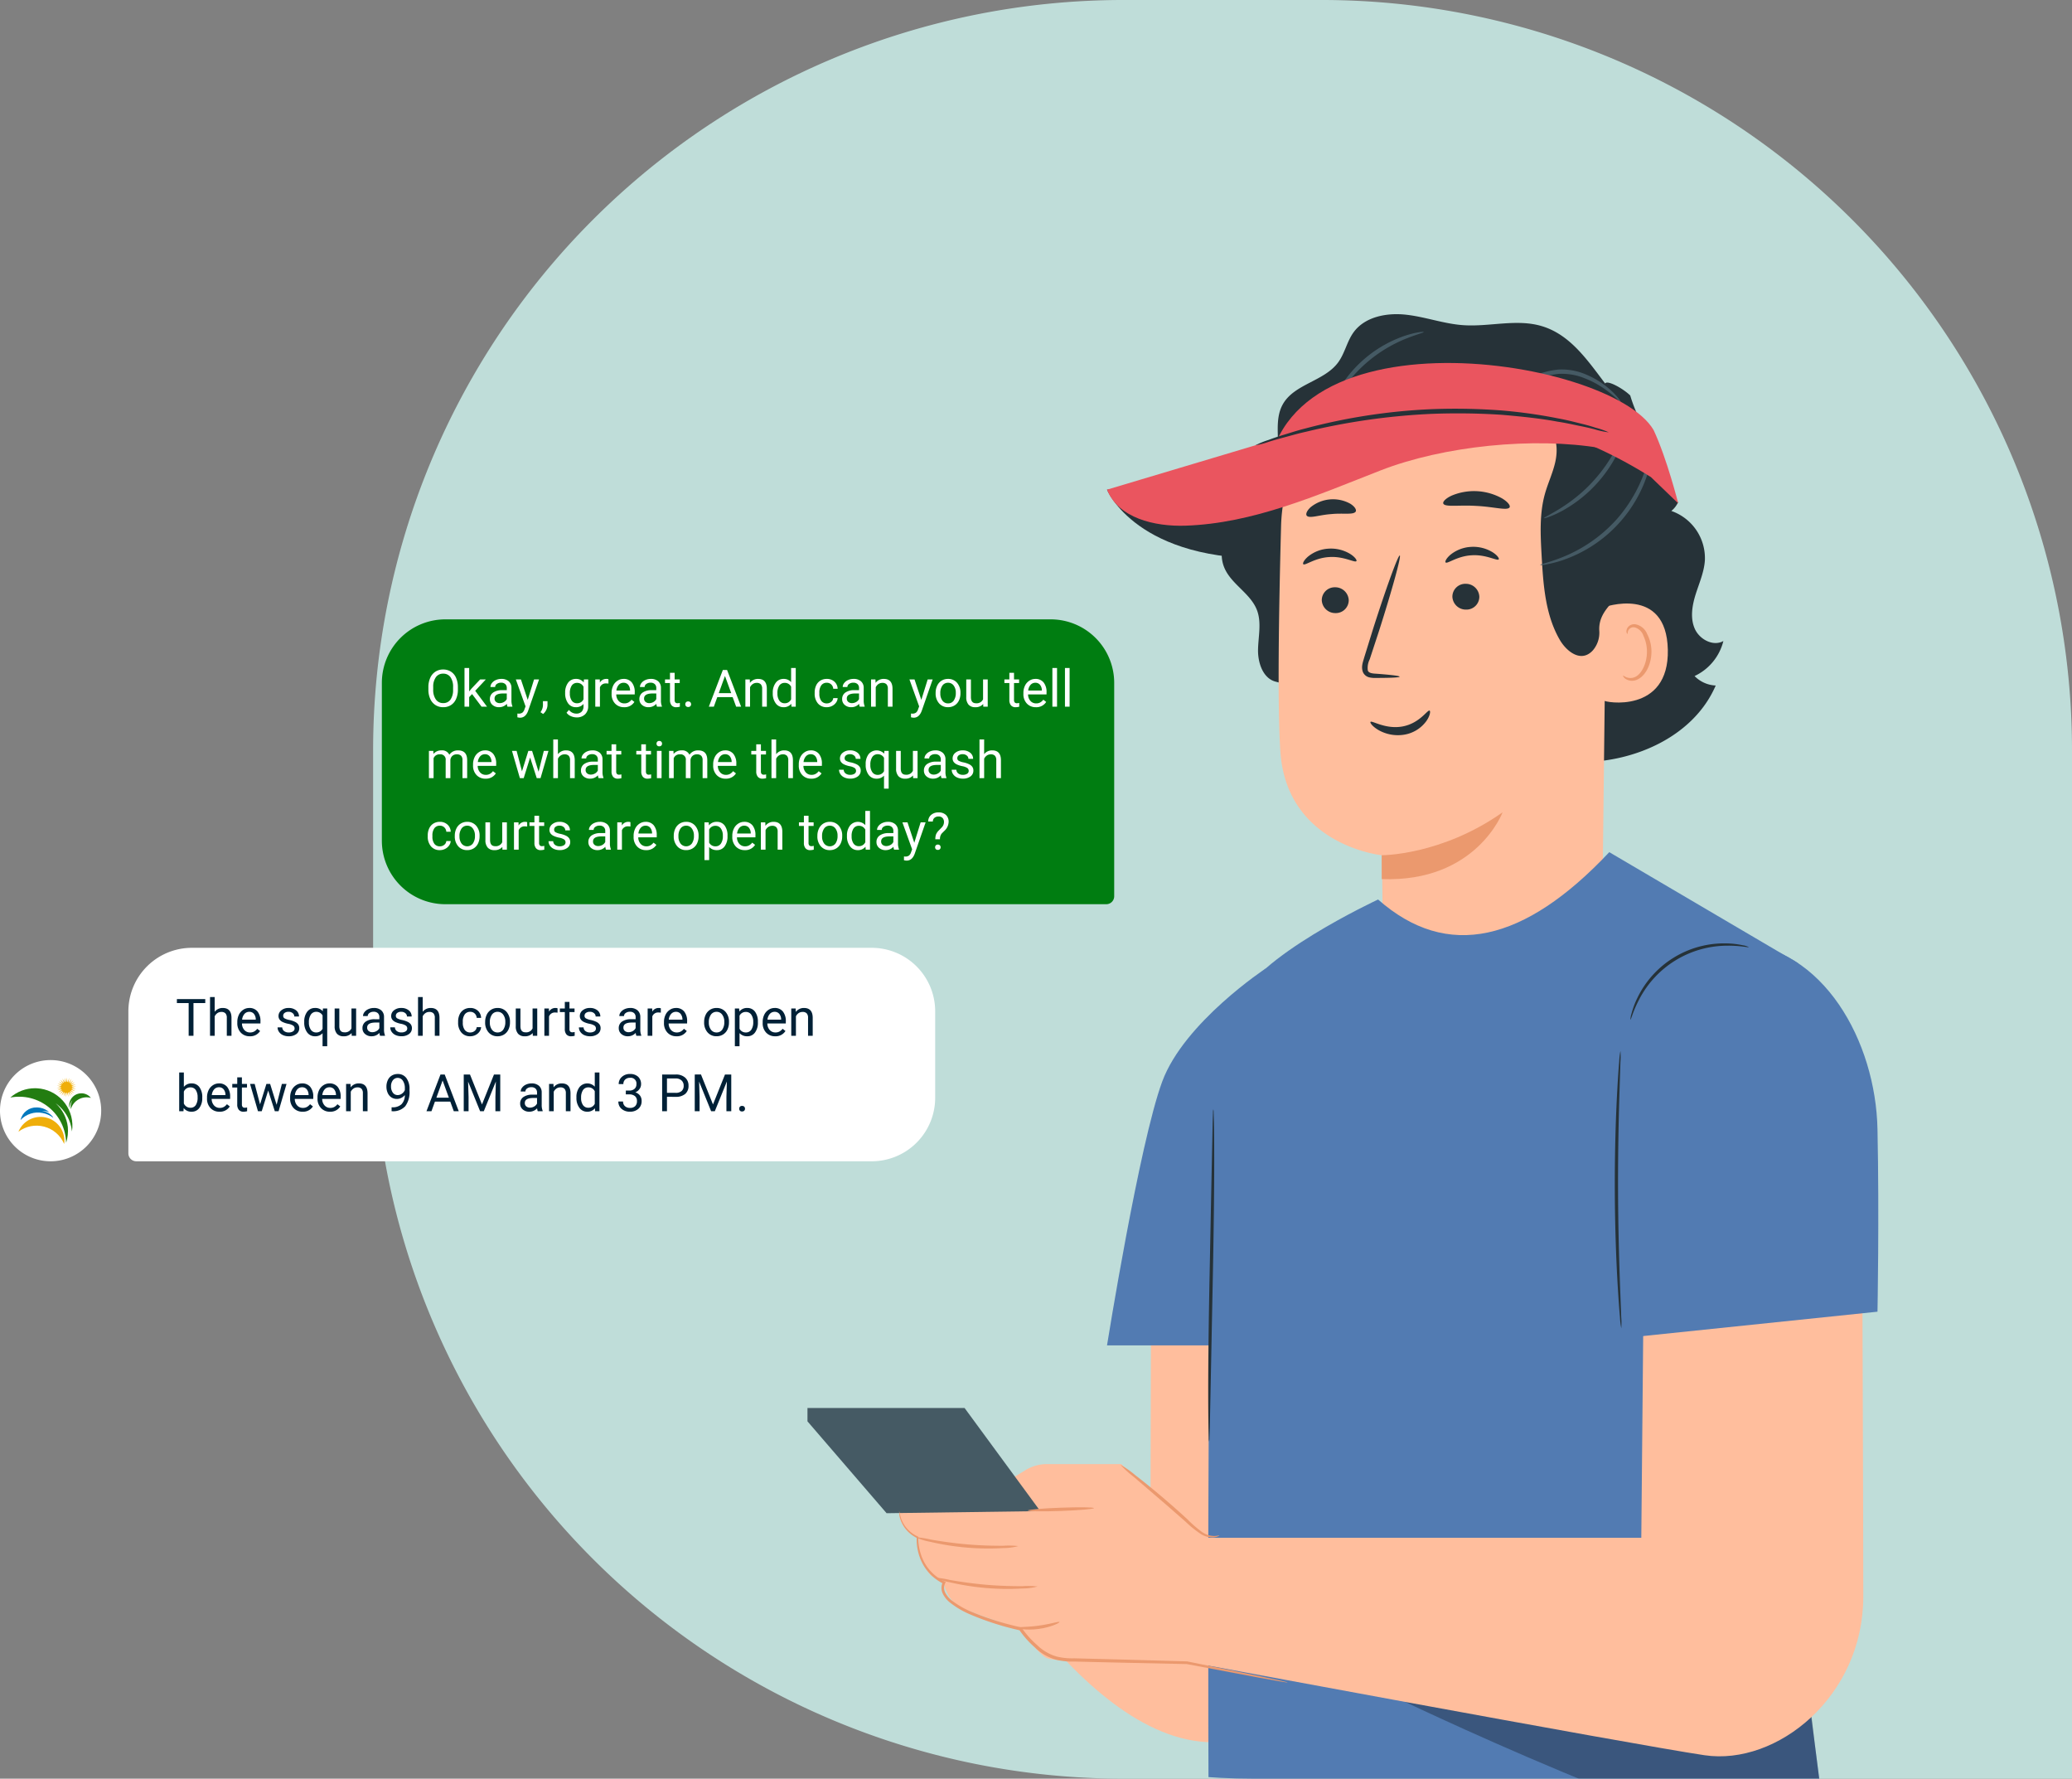 <?xml version="1.0" encoding="UTF-8"?> <svg xmlns="http://www.w3.org/2000/svg" xmlns:xlink="http://www.w3.org/1999/xlink" width="522" height="448" viewBox="0 0 522 448"><rect x="0" y="0" width="522" height="448" fill="#808080" stroke="none"/><defs><clipPath id="clip-path"><path id="Rectangle_26716" data-name="Rectangle 26716" d="M168.5,0h0A168.5,168.5,0,0,1,337,168.5V448a0,0,0,0,1,0,0H168.5A168.5,168.5,0,0,1,0,279.5v-111A168.5,168.5,0,0,1,168.5,0Z" transform="translate(872 2908)" fill="#bfddd9"></path></clipPath><clipPath id="clip-path-2"><rect id="Rectangle_26715" data-name="Rectangle 26715" width="269.77" height="420.086" fill="none"></rect></clipPath><clipPath id="clip-path-4"><rect id="Rectangle_26713" data-name="Rectangle 26713" width="106.463" height="101.034" fill="none"></rect></clipPath><clipPath id="clip-path-5"><rect id="Rectangle_26827" data-name="Rectangle 26827" width="20.302" height="16.735" fill="none"></rect></clipPath><clipPath id="clip-path-6"><path id="Path_90234" data-name="Path 90234" d="M117.65,34.367a3.076,3.076,0,0,0,.062.8,3.729,3.729,0,0,1,.788-2.047,3.583,3.583,0,0,0-.454,1.573,3.43,3.43,0,0,0,.042.731,4.136,4.136,0,0,1,5.053-2.816,3.077,3.077,0,0,0-2.249-1.156c-.055,0-.11,0-.164,0a3.084,3.084,0,0,0-3.077,2.923" transform="translate(-117.646 -31.444)" fill="#237d11"></path></clipPath><clipPath id="clip-path-7"><path id="Path_90235" data-name="Path 90235" d="M19.375,79.239a6,6,0,0,0-3.18,3.242A7.563,7.563,0,0,1,27.7,85.5l.026.064a6.016,6.016,0,0,0-8.353-6.328" transform="translate(-16.195 -78.743)" fill="#efae0a"></path></clipPath><clipPath id="clip-path-8"><path id="Path_90236" data-name="Path 90236" d="M20.481,62.962v.006A5.958,5.958,0,0,1,26.026,61.2a6.264,6.264,0,0,1,2.7,1.208c-.026-.059-.054-.117-.082-.175a3.76,3.76,0,0,0-1.071-.972,3.918,3.918,0,0,0-1.7-.552A4.063,4.063,0,0,1,27.7,61l.021.009a4.592,4.592,0,0,0-2.27-1.126,4.737,4.737,0,0,0-.874-.082,4.051,4.051,0,0,0-4.1,3.16" transform="translate(-20.48 -59.802)" fill="none"></path></clipPath><linearGradient id="linear-gradient" x1="-0.331" y1="1.445" x2="-0.315" y2="1.445" gradientUnits="objectBoundingBox"><stop offset="0" stop-color="#00fcda"></stop><stop offset="1" stop-color="#0078bd"></stop></linearGradient><clipPath id="clip-path-9"><path id="Path_90237" data-name="Path 90237" d="M95.5,0,95.34,1.041a.069.069,0,0,1-.135.009l-.3-1.01L95,1.09a.069.069,0,0,1-.129.041L94.34.222l.343,1a.069.069,0,0,1-.115.071L93.834.534l.572.884a.069.069,0,0,1-.095.1L93.417.957l.767.722a.069.069,0,0,1-.069.116l-1-.327.917.517a.069.069,0,0,1-.039.129l-1.05-.078,1.015.283a.069.069,0,0,1-.007.135l-1.039.175,1.053.032a.069.069,0,0,1,.026.133l-.966.419,1.03-.221a.069.069,0,0,1,.056.123l-.838.638.947-.461A.069.069,0,0,1,94.3,3.4l-.661.82.809-.674a.069.069,0,0,1,.107.082l-.446.954.624-.848a.069.069,0,0,1,.124.054l-.2,1.033.4-.973a.069.069,0,0,1,.133.023l.049,1.052L95.4,3.88a.069.069,0,0,1,.135-.009l.3,1.01-.1-1.049a.069.069,0,0,1,.129-.041L96.4,4.7l-.343-1a.069.069,0,0,1,.115-.071l.734.755L96.333,3.5a.069.069,0,0,1,.095-.1l.894.557-.767-.722a.069.069,0,0,1,.069-.116l1,.327-.917-.518a.069.069,0,0,1,.039-.129l1.05.078L96.782,2.6a.069.069,0,0,1,.007-.135l1.038-.175L96.775,2.26a.069.069,0,0,1-.026-.133l.967-.419-1.03.221a.069.069,0,0,1-.057-.123l.838-.638-.947.461a.069.069,0,0,1-.084-.106L97.1.7l-.809.674a.069.069,0,0,1-.107-.083l.446-.954L96,1.19a.069.069,0,0,1-.124-.054L96.083.1l-.4.973a.069.069,0,0,1-.133-.023Z" transform="translate(-92.911)" fill="#efae0a"></path></clipPath><clipPath id="clip-path-10"><path id="Path_90238" data-name="Path 90238" d="M0,23.69A11.843,11.843,0,0,1,14.055,35.1a10.069,10.069,0,0,0,.429-4.012,9.5,9.5,0,0,0-3.073-5.962A9.877,9.877,0,0,1,15.1,30.161a9.638,9.638,0,0,1,.43,2.08,9.519,9.519,0,0,0,.1-.982,9.425,9.425,0,0,0-8.919-9.9q-.251-.013-.5-.013A9.392,9.392,0,0,0,0,23.69" transform="translate(0 -21.341)" fill="#237d11"></path></clipPath><clipPath id="clip-path-12"><rect id="Rectangle_26825" data-name="Rectangle 26825" width="1.058" height="1.158" fill="none"></rect></clipPath><clipPath id="clip-path-13"><path id="Path_90239" data-name="Path 90239" d="M91.506,52.208a11.966,11.966,0,0,1,1.058,1.158,9.208,9.208,0,0,0-1.058-1.158" transform="translate(-91.506 -52.208)" fill="none"></path></clipPath><linearGradient id="linear-gradient-2" x1="-7.217" y1="6.611" x2="-7.136" y2="6.611" gradientUnits="objectBoundingBox"><stop offset="0" stop-color="#d259ff"></stop><stop offset="1" stop-color="#8900bd"></stop></linearGradient></defs><g id="Group_44594" data-name="Group 44594" transform="translate(-724.803 -2908)"><path id="Rectangle_26707" data-name="Rectangle 26707" d="M189,0h50A189,189,0,0,1,428,189V448a0,0,0,0,1,0,0H189A189,189,0,0,1,0,259V189A189,189,0,0,1,189,0Z" transform="translate(818.803 2908)" fill="#bfddd9"></path><g id="Group_44593" data-name="Group 44593"><g id="Mask_Group_31971" data-name="Mask Group 31971" clip-path="url(#clip-path)"><g id="Group_44592" data-name="Group 44592" transform="translate(928.23 2987.135)"><g id="Group_44591" data-name="Group 44591" clip-path="url(#clip-path-2)"><g id="Group_44590" data-name="Group 44590"><g id="Group_44589" data-name="Group 44589" clip-path="url(#clip-path-2)"><path id="Path_89567" data-name="Path 89567" d="M73.653,155l-.159,62.8-27.752-5.706-23.355-4.881s32,63.095,66.8,63.095,39.3-52.508,39.3-52.508l2.048-62.8Z" transform="translate(12.909 89.381)" fill="#ffbe9d"></path><path id="Path_89568" data-name="Path 89568" d="M192.571,82.325c-2.584,1.446-6.05-.426-7.223-3.144s-.629-5.864.265-8.686,2.128-5.594,2.307-8.549a12.6,12.6,0,0,0-8.46-12.386,6,6,0,0,0,1.684-2.154c-2.975-4.169-4.489-9.51-5.613-14.694a35.637,35.637,0,0,1-3.76-5.69,28.1,28.1,0,0,1-3.015-2.535c.646.137,1.294.238,1.941.318a36.861,36.861,0,0,1-1.588-4.331c-1.838-1.791-5.857-3.983-6.319-3.013-4.571-6.056-8.869-12.312-15.92-14.441-6.39-1.93-13.268.224-19.926-.26-4.853-.352-9.507-2.1-14.344-2.631s-10.338.5-13.194,4.441c-1.676,2.311-2.2,5.305-3.9,7.6C92,16.916,84.456,17.561,81.577,22.707c-2.34,4.183-.539,9.463-1.544,14.149-1.093,5.1-5.291,8.82-8.735,12.735s-6.431,9.291-4.5,14.135c1.695,4.26,6.665,6.551,8.284,10.841,1.182,3.128.322,6.6.26,9.947s1.282,7.311,4.538,8.069l37.083,9.794c12.769,5.2,25.946,10.472,39.732,10.452s28.5-6.638,33.946-19.3a7.931,7.931,0,0,1-5.324-2.385,13.259,13.259,0,0,0,7.256-8.814" transform="translate(38.169 0)" fill="#263238"></path><path id="Path_89569" data-name="Path 89569" d="M129.321,84.7c3.057-9.406,6.076-18.884,7.47-28.675s1.1-20-2.351-29.269c-.522-1.406-4.976-10.835-6.467-10.687-1.066.1,1.678,8.9,1.138,9.826-5.148,8.839-6.546,19.467-5.723,29.662A133.929,133.929,0,0,0,129.321,84.7" transform="translate(71.027 9.263)" fill="#263238"></path><path id="Path_89570" data-name="Path 89570" d="M124.183,172.43c15.331-.323,32.728-33.834,32.728-33.834l1-86.1c.806-24.791-12.951-45.925-37.756-46.043l-2.292.123A44.344,44.344,0,0,0,75.9,49.66c-.577,21.493-.941,45.247-.184,56.719,1.569,23.752,25.537,26.173,25.537,26.173.054,0,.134,5.515.207,12.5.164,15.691,16.583,27.915,22.726,27.379" transform="translate(43.414 3.724)" fill="#ffbe9d"></path><path id="Path_89571" data-name="Path 89571" d="M91.754,90.387s15.029.076,30.455-10.808c0,0-6.619,17.69-30.448,16.82Z" transform="translate(52.911 45.89)" fill="#eb996e"></path><path id="Path_89572" data-name="Path 89572" d="M82.18,46.879a3.4,3.4,0,0,0,3.456,3.249,3.251,3.251,0,0,0,3.335-3.248,3.4,3.4,0,0,0-3.453-3.253,3.254,3.254,0,0,0-3.338,3.251" transform="translate(47.39 25.159)" fill="#263238"></path><path id="Path_89573" data-name="Path 89573" d="M79.254,41.383c.445.419,2.914-1.621,6.567-1.807,3.647-.24,6.428,1.5,6.8,1.028.184-.208-.287-.985-1.5-1.772a9.324,9.324,0,0,0-5.473-1.37,8.953,8.953,0,0,0-5.2,1.99c-1.077.922-1.414,1.744-1.2,1.931" transform="translate(45.667 21.594)" fill="#263238"></path><path id="Path_89574" data-name="Path 89574" d="M103.048,46.323a3.4,3.4,0,0,0,3.456,3.248,3.249,3.249,0,0,0,3.335-3.248,3.4,3.4,0,0,0-3.453-3.251,3.254,3.254,0,0,0-3.338,3.251" transform="translate(59.424 24.838)" fill="#263238"></path><path id="Path_89575" data-name="Path 89575" d="M101.995,41.1c.445.419,2.918-1.621,6.568-1.807,3.645-.238,6.426,1.5,6.8,1.028.183-.208-.284-.984-1.5-1.771a9.331,9.331,0,0,0-5.473-1.372,8.969,8.969,0,0,0-5.2,1.991c-1.074.922-1.413,1.744-1.2,1.93" transform="translate(58.781 21.433)" fill="#263238"></path><path id="Path_89576" data-name="Path 89576" d="M98.074,69.073c.006-.208-2.286-.479-5.99-.752-.938-.046-1.831-.184-2.021-.814a4.756,4.756,0,0,1,.475-2.8q1.133-3.455,2.378-7.249c3.287-10.316,5.614-18.78,5.2-18.909S94.692,46.681,91.4,57q-1.182,3.815-2.259,7.287c-.295,1.078-.837,2.313-.287,3.686a2.34,2.34,0,0,0,1.607,1.28,6.3,6.3,0,0,0,1.6.136c3.713,0,6.01-.106,6.013-.314" transform="translate(51.105 22.23)" fill="#263238"></path><path id="Path_89577" data-name="Path 89577" d="M105.589,59.146c-.6,0-.393,3.962-3.636,6.958s-7.484,2.786-7.486,3.343c-.043.251.982.719,2.77.672a9.887,9.887,0,0,0,6.263-2.565,8.6,8.6,0,0,0,2.791-5.821c.063-1.665-.434-2.624-.7-2.586" transform="matrix(0.848, 0.53, -0.53, 0.848, 98.543, -6.259)" fill="#263238"></path><path id="Path_89578" data-name="Path 89578" d="M101.606,31.4c.413.973,4.035.307,8.347.593,4.318.2,7.842,1.271,8.363.35.23-.44-.423-1.343-1.871-2.229a14.536,14.536,0,0,0-12.73-.717c-1.539.717-2.289,1.542-2.108,2" transform="translate(58.577 16.3)" fill="#263238"></path><path id="Path_89579" data-name="Path 89579" d="M79.817,33.7c.687.795,3.156-.2,6.181-.4,3.015-.309,5.616.259,6.16-.642.235-.435-.211-1.244-1.373-1.971a8.978,8.978,0,0,0-9.944.842c-1.023.911-1.328,1.785-1.023,2.173" transform="translate(45.963 17.051)" fill="#263238"></path><path id="Path_89580" data-name="Path 89580" d="M127.057,47.274c.4-.2,16.071-5.706,16.424,10.57s-16.061,13.272-16.1,12.807-.325-23.377-.325-23.377" transform="translate(73.269 26.654)" fill="#ffbe9d"></path><path id="Path_89581" data-name="Path 89581" d="M130.336,62.471c.071-.054.289.192.773.4a2.835,2.835,0,0,0,2.119,0c1.706-.669,3.1-3.429,3.111-6.365a9.39,9.39,0,0,0-.881-4.043,3.278,3.278,0,0,0-2.181-2.13,1.444,1.444,0,0,0-1.655.814c-.208.46-.1.782-.184.812-.044.043-.355-.265-.238-.94a1.812,1.812,0,0,1,.618-1.034,2.148,2.148,0,0,1,1.559-.448A3.986,3.986,0,0,1,136.392,52a9.649,9.649,0,0,1,1.082,4.516c-.033,3.281-1.646,6.387-3.984,7.119a3.039,3.039,0,0,1-2.6-.375c-.512-.391-.605-.754-.55-.784" transform="translate(75.152 28.56)" fill="#eb996e"></path><path id="Path_89582" data-name="Path 89582" d="M82.33,23.621C79.676,22.2,87.473,13.568,93.91,10.548c9.728-4.564,24.635-7.492,33.69-5.047,10.9,2.94,20,8.229,25.575,18.046s7.779,21.309,7.607,32.6c-.054,3.445-.364,7.04-2.166,9.976-2.228,3.628-6.562,5.95-6.307,10.912a6.815,6.815,0,0,1-1.627,4.992c-2.937,3.207-6.619.277-8.333-2.687-3.661-6.33-4.156-13.938-4.564-21.238-.29-5.189-.569-10.49.831-15.5.762-2.723,2.007-5.3,2.617-8.066s.486-5.884-1.257-8.112a10.244,10.244,0,0,0-1.34-1.32,16.975,16.975,0,0,0-16.883-2.991c-9.126,3.361-24.719,8.405-28.848,5.346-5.939-4.4-7.384-7.3-7.384-7.3Z" transform="translate(47.169 2.662)" fill="#263238"></path><path id="Path_89583" data-name="Path 89583" d="M124.018,4.469c-8.984-2.877-19.166-2.59-27.481,1.86-4.416,2.362-8.383,6.1-9.676,10.936s.839,10.743,5.5,12.572l.322.2c6.975,2.25,11.477,1.261,18.371-1.225,5.8-2.091,10.937-5.753,16.747-7.817a33.1,33.1,0,0,1,19.357-.812c-6.316-7-14.158-12.832-23.141-15.71" transform="translate(49.874 1.494)" fill="#263238"></path><path id="Path_89584" data-name="Path 89584" d="M141.207,16.967c-.137.125-1.449-1.433-4.095-3.268a23.6,23.6,0,0,0-4.938-2.642,15.211,15.211,0,0,0-6.62-1.107,22.122,22.122,0,0,0-11.347,4.678c-2.52,2-3.688,3.675-3.841,3.555-.055-.038.173-.5.71-1.252a17.4,17.4,0,0,1,2.638-2.893,21.033,21.033,0,0,1,11.752-5.173,15.433,15.433,0,0,1,7.082,1.261,21.6,21.6,0,0,1,5.022,2.953c2.614,2.061,3.732,3.825,3.637,3.888" transform="translate(63.639 5.089)" fill="#455a64"></path><path id="Path_89585" data-name="Path 89585" d="M138.6,17.649c.115.027-.161,1.86-1.239,4.645a33.834,33.834,0,0,1-15.194,17.121c-2.638,1.4-4.426,1.894-4.467,1.782-.191-.315,6.835-2.985,12.743-9.739,6.006-6.666,7.822-13.961,8.158-13.808" transform="translate(67.871 10.176)" fill="#455a64"></path><path id="Path_89586" data-name="Path 89586" d="M145.325,20.06a46.217,46.217,0,0,1-1.137,5.5,36.685,36.685,0,0,1-7.6,14.267,36.7,36.7,0,0,1-13.1,9.473c-3.855,1.648-6.456,2.1-6.414,2.289a5.6,5.6,0,0,0,1.845-.189,28.9,28.9,0,0,0,4.858-1.386,34.006,34.006,0,0,0,21.152-24.266,28.894,28.894,0,0,0,.711-5c0-.088,0-.151.006-.233-.114-.148-.216-.3-.326-.453" transform="translate(67.515 11.568)" fill="#455a64"></path><path id="Path_89587" data-name="Path 89587" d="M107.042,2.853c.038.178-1.689.58-4.312,1.624a35.4,35.4,0,0,0-16.7,13.761c-1.526,2.376-2.25,3.992-2.419,3.921-.11-.039.364-1.777,1.76-4.317a30.847,30.847,0,0,1,17.1-14.087c2.759-.883,4.557-1.017,4.574-.9" transform="translate(48.206 1.625)" fill="#455a64"></path><path id="Path_89588" data-name="Path 89588" d="M165.07,85.943l47.54,27.948.295,166.425,11.737,90.21-160.394-.489s-.517-120.815.073-152.935c.415-22.519-.192-66.172,7.428-93.01,3.25-11.443,35.079-26.225,35.079-26.225,17.408,15.36,36.884,10.772,58.243-11.924" transform="translate(36.928 49.56)" fill="#527bb2"></path><g id="Group_44588" data-name="Group 44588" transform="translate(150.527 285.386)" opacity="0.3"><g id="Group_44587" data-name="Group 44587"><g id="Group_44586" data-name="Group 44586" clip-path="url(#clip-path-4)"><path id="Path_89589" data-name="Path 89589" d="M95.472,245.142S191.4,290.91,201.934,280.5c-3.3-22.138-11.727-99.494-11.727-99.494Z" transform="translate(-95.472 -181.007)"></path></g></g></g><path id="Path_89590" data-name="Path 89590" d="M57.516,221.08H176.9l.587-62.912,55.084-7.1s.254,63.886.254,84.846c0,25.145-21.742,42.633-39.989,39.935s-135.32-24.5-135.32-24.5Z" transform="translate(33.167 87.115)" fill="#ffbe9d"></path><path id="Path_89591" data-name="Path 89591" d="M194.455,193.4l-64.2,6.666V124.74s6.305-25.455,28.484-24.393,35.257,25.059,35.718,47.057,0,46,0,46" transform="translate(75.112 57.848)" fill="#527bb2"></path><path id="Path_89592" data-name="Path 89592" d="M87.862,104.514s-20.574,13.555-26.092,28.5c-5.789,15.67-13.906,66.445-13.906,66.445H76.689Z" transform="translate(27.601 60.269)" fill="#527bb2"></path><path id="Path_89593" data-name="Path 89593" d="M130.418,117.7a17.628,17.628,0,0,1,0,2.751c-.06,1.9-.139,4.427-.235,7.483-.2,6.318-.389,15.046-.363,24.686s.282,18.373.519,24.689c.115,3.056.211,5.578.282,7.481a18.036,18.036,0,0,1,.014,2.75,17.326,17.326,0,0,1-.333-2.731c-.164-1.761-.352-4.314-.544-7.472-.385-6.316-.727-15.054-.758-24.714s.257-18.4.6-24.714c.17-3.158.342-5.712.5-7.477a17.643,17.643,0,0,1,.315-2.732" transform="translate(74.392 67.874)" fill="#263238"></path><path id="Path_89594" data-name="Path 89594" d="M161.325,101.457c-.028.155-2.154-.416-5.633-.356a25.051,25.051,0,0,0-21.949,13.465c-1.63,3.073-2.084,5.227-2.236,5.182a4.957,4.957,0,0,1,.259-1.517,21.276,21.276,0,0,1,1.46-3.929,24.278,24.278,0,0,1,22.466-13.782,21.184,21.184,0,0,1,4.166.481,4.857,4.857,0,0,1,1.468.456" transform="translate(75.827 57.961)" fill="#263238"></path><path id="Path_89595" data-name="Path 89595" d="M65.32,127.024a3.353,3.353,0,0,1,.08.85c.019.65.043,1.455.073,2.437.047,2.117.071,5.181.074,8.967.008,7.571-.121,18.031-.345,29.577-.227,11.5-.434,21.9-.587,29.572-.076,3.694-.139,6.726-.186,8.962-.033.982-.06,1.786-.082,2.436a3.348,3.348,0,0,1-.085.85,3.338,3.338,0,0,1-.08-.85c-.019-.65-.043-1.455-.071-2.437-.047-2.116-.073-5.179-.076-8.965-.008-7.573.121-18.031.345-29.583.229-11.491.434-21.89.587-29.566.077-3.694.14-6.728.186-8.962.033-.982.06-1.788.082-2.437a3.364,3.364,0,0,1,.085-.85" transform="translate(36.926 73.25)" fill="#263238"></path><path id="Path_89596" data-name="Path 89596" d="M36.8,191.148l9.659-5.92a10.372,10.372,0,0,1,5.424-1.529H70.571l19.309,17.58,5.763,2.881L93.5,234.511l-12.553-1.533s-26.8,1.153-29.4-.577-6.34-7.2-6.34-7.2-14.723-4.736-16.139-6.053a9.617,9.617,0,0,1-3.253-6.061l-2.512-1.143c-.47.886-4.129-5.077-3.746-8.069.222-1.739-.289-1.73-.289-1.73a7.128,7.128,0,0,1-4.61-5.764c-.265-1.772,6.992-1.38,6.992-1.38l18.151.24Z" transform="translate(8.451 105.932)" fill="#ffbe9d"></path><path id="Path_89597" data-name="Path 89597" d="M58.65,200.71,39.58,174.739H0V178.1l19.935,23.138Z" transform="translate(0 100.765)" fill="#455a64"></path><path id="Path_89598" data-name="Path 89598" d="M43.161,197.624a14.889,14.889,0,0,1-3.809.5,64.1,64.1,0,0,1-18.42-1.588,14.872,14.872,0,0,1-3.666-1.146,22.124,22.124,0,0,1,3.784.579c2.319.408,5.533.9,9.107,1.211s6.822.371,9.178.364a22.274,22.274,0,0,1,3.827.077" transform="translate(9.956 112.66)" fill="#eb996e"></path><path id="Path_89599" data-name="Path 89599" d="M46.235,204.08a14.879,14.879,0,0,1-3.808.5,64.106,64.106,0,0,1-18.422-1.588,14.875,14.875,0,0,1-3.666-1.146,22.125,22.125,0,0,1,3.784.579c2.319.408,5.531.9,9.107,1.211s6.822.37,9.178.364a22.279,22.279,0,0,1,3.827.077" transform="translate(11.729 116.383)" fill="#eb996e"></path><path id="Path_89600" data-name="Path 89600" d="M14.659,191.182a19.06,19.06,0,0,0,.558,2.122,7.963,7.963,0,0,0,4.14,4.325l.131.063v.139a12.992,12.992,0,0,0,1.317,5.942,11.262,11.262,0,0,0,5.271,5.157l.314.145-.142.293a2.672,2.672,0,0,0-.025,2.318,5.943,5.943,0,0,0,1.657,2.026,21.783,21.783,0,0,0,5.05,2.9A72.424,72.424,0,0,0,45.3,220.489l.164.036.09.139a22.579,22.579,0,0,0,3.8,4.26,11.775,11.775,0,0,0,4.959,2.925,16.115,16.115,0,0,0,4.4.454l4.446.114,8.56.225,15.423.435.032,0,.027,0,18.385,3.748,5.108,1.1,1.339.314a1.574,1.574,0,0,1,.451.142,1.664,1.664,0,0,1-.471-.039l-1.356-.214-5.146-.913L87.062,229.75l.057.006-15.428-.33-8.558-.2-4.448-.107a16.791,16.791,0,0,1-4.6-.482,12.55,12.55,0,0,1-5.282-3.108,23.124,23.124,0,0,1-3.924-4.43l.252.175a71.443,71.443,0,0,1-12.5-3.983,22.2,22.2,0,0,1-5.2-3.048,6.587,6.587,0,0,1-1.826-2.294,3.336,3.336,0,0,1,.063-2.86l.17.437a11.74,11.74,0,0,1-5.518-5.515,13.25,13.25,0,0,1-1.252-6.19l.131.2a8.047,8.047,0,0,1-4.191-4.643,5.924,5.924,0,0,1-.347-2.2" transform="translate(8.449 110.247)" fill="#eb996e"></path><path id="Path_89601" data-name="Path 89601" d="M44.208,208.941c.091.191-2.173,1.343-5.244,1.745-3.068.421-5.555-.093-5.518-.3.027-.24,2.463-.1,5.41-.511,2.95-.383,5.264-1.157,5.353-.932" transform="translate(19.287 120.465)" fill="#eb996e"></path><path id="Path_89602" data-name="Path 89602" d="M51.864,190.808c.008.227-3.713.546-8.309.714s-8.331.118-8.339-.107,3.71-.547,8.309-.714,8.331-.12,8.339.107" transform="translate(20.308 109.912)" fill="#eb996e"></path><path id="Path_89603" data-name="Path 89603" d="M74.914,201.6c.022.033-.35.336-1.176.468a5.354,5.354,0,0,1-3.366-.75,26.271,26.271,0,0,1-3.94-3.156c-1.435-1.258-2.977-2.608-4.594-4.025l-8.421-7.231a27.517,27.517,0,0,1-3.41-3.1,24,24,0,0,1,3.776,2.649c2.256,1.736,5.315,4.211,8.594,7.062,1.64,1.425,3.18,2.806,4.563,4.082a30.278,30.278,0,0,0,3.729,3.22,5.447,5.447,0,0,0,3.043.93c.766-.024,1.176-.214,1.2-.148" transform="translate(28.835 105.993)" fill="#eb996e"></path><path id="Path_89604" data-name="Path 89604" d="M47.863,28.9S55.287,47.341,90.4,46.19l1.444-19.663Z" transform="translate(27.601 15.297)" fill="#263238"></path><path id="Path_89605" data-name="Path 89605" d="M73.637,44.2s2.97-6.225,13.011-11.879c18.653-10.5,46.37-19.052,83.513,4.211l6.882,6.628s-2.835-11.283-6.2-18.467C159.868,5.8,68.139-7.851,73.637,44.2" transform="translate(42.327 4.496)" fill="#ea555f"></path><path id="Path_89606" data-name="Path 89606" d="M87.079,23.693c29.107-10.087,58.833-12.872,85.225,1.258-16.881-2.86-39.622-.588-55.573,5.638s-32.054,13.354-49.168,13.9c-7.715.244-16.859-1.9-19.7-9.075Z" transform="translate(27.601 8.783)" fill="#ea555f"></path><path id="Path_89607" data-name="Path 89607" d="M160.608,21.051a20.629,20.629,0,0,1-3.488-.736c-1.1-.295-2.466-.61-4.061-.919-1.588-.333-3.39-.738-5.41-1.042-4.013-.758-8.851-1.285-14.226-1.733a171.31,171.31,0,0,0-17.54-.216A166.537,166.537,0,0,0,84.348,20.9c-2,.44-3.77.96-5.339,1.378s-2.915.8-4.006,1.143a20.345,20.345,0,0,1-3.447.907,20.48,20.48,0,0,1,3.3-1.346c1.072-.41,2.4-.872,3.962-1.339s3.324-1.063,5.318-1.556a148.483,148.483,0,0,1,31.691-4.864,155.625,155.625,0,0,1,17.676.311,126.489,126.489,0,0,1,14.3,2c2.024.359,3.825.825,5.41,1.222,1.588.372,2.94.755,4.032,1.119a20.348,20.348,0,0,1,3.365,1.182" transform="translate(41.263 8.707)" fill="#263238"></path></g></g></g></g></g><g id="Group_44585" data-name="Group 44585" transform="translate(-19613.197 23394)"><path id="Rectangle_26711" data-name="Rectangle 26711" d="M16,0H168.5a16,16,0,0,1,16,16V69.747a2,2,0,0,1-2,2H16a16,16,0,0,1-16-16V16A16,16,0,0,1,16,0Z" transform="translate(20434.201 -20330)" fill="#007d11"></path><path id="Path_90289" data-name="Path 90289" d="M8.182-4.323a5.717,5.717,0,0,1-.457,2.371A3.462,3.462,0,0,1,6.43-.406,3.563,3.563,0,0,1,4.475.127,3.532,3.532,0,0,1,2.539-.409a3.545,3.545,0,0,1-1.311-1.53,5.486,5.486,0,0,1-.479-2.3v-.667a5.649,5.649,0,0,1,.463-2.355A3.532,3.532,0,0,1,2.523-8.826a3.517,3.517,0,0,1,1.939-.543,3.583,3.583,0,0,1,1.958.536,3.455,3.455,0,0,1,1.3,1.555,5.745,5.745,0,0,1,.457,2.371Zm-1.212-.6a4.144,4.144,0,0,0-.66-2.523,2.177,2.177,0,0,0-1.847-.879,2.154,2.154,0,0,0-1.819.879A4.059,4.059,0,0,0,1.961-5v.679a4.15,4.15,0,0,0,.67,2.5,2.163,2.163,0,0,0,1.844.911A2.154,2.154,0,0,0,6.3-1.768,4.126,4.126,0,0,0,6.97-4.234ZM11.756-3.18l-.736.768V0H9.846V-9.75H11.02v5.9l.628-.755,2.139-2.26h1.428L12.543-4l2.983,4H14.149ZM20.681,0a2.467,2.467,0,0,1-.165-.724,2.62,2.62,0,0,1-1.955.851,2.424,2.424,0,0,1-1.666-.574A1.859,1.859,0,0,1,16.244-1.9a1.942,1.942,0,0,1,.816-1.666,3.846,3.846,0,0,1,2.295-.594H20.5V-4.7a1.319,1.319,0,0,0-.368-.981,1.48,1.48,0,0,0-1.085-.365,1.712,1.712,0,0,0-1.054.317.935.935,0,0,0-.425.768H16.384a1.621,1.621,0,0,1,.365-.993,2.491,2.491,0,0,1,.99-.759A3.331,3.331,0,0,1,19.113-7a2.715,2.715,0,0,1,1.86.594,2.141,2.141,0,0,1,.7,1.635v3.161a3.865,3.865,0,0,0,.241,1.5V0ZM18.733-.9a2.064,2.064,0,0,0,1.047-.286,1.728,1.728,0,0,0,.717-.743V-3.333h-.92q-2.158,0-2.158,1.263a1.069,1.069,0,0,0,.368.863A1.415,1.415,0,0,0,18.733-.9Zm7.04-.825,1.6-5.148h1.257L25.868,1.06q-.641,1.714-2.038,1.714l-.222-.019-.438-.083V1.72l.317.025a1.563,1.563,0,0,0,.93-.241,1.746,1.746,0,0,0,.549-.882l.26-.7-2.45-6.792h1.282Zm3.879,3.561-.667-.457A3.063,3.063,0,0,0,29.607-.33V-1.39h1.149v.92A2.891,2.891,0,0,1,30.441.813,3,3,0,0,1,29.651,1.841Zm5.555-5.332a4.037,4.037,0,0,1,.743-2.555A2.375,2.375,0,0,1,37.916-7a2.363,2.363,0,0,1,1.961.889l.057-.762h1.073v6.7a2.794,2.794,0,0,1-.79,2.1,2.916,2.916,0,0,1-2.123.768,3.532,3.532,0,0,1-1.454-.317,2.5,2.5,0,0,1-1.085-.87l.609-.7a2.3,2.3,0,0,0,1.847.933,1.8,1.8,0,0,0,1.336-.482A1.844,1.844,0,0,0,39.827-.1v-.59A2.414,2.414,0,0,1,37.9.127a2.346,2.346,0,0,1-1.952-.971A4.244,4.244,0,0,1,35.206-3.491Zm1.181.133a3.08,3.08,0,0,0,.476,1.825A1.547,1.547,0,0,0,38.2-.87a1.72,1.72,0,0,0,1.631-1.009V-5.015A1.74,1.74,0,0,0,38.208-6a1.561,1.561,0,0,0-1.339.667A3.354,3.354,0,0,0,36.387-3.358Zm9.725-2.457a3.519,3.519,0,0,0-.578-.044,1.547,1.547,0,0,0-1.568.984V0H42.792V-6.868h1.143l.019.793A1.829,1.829,0,0,1,45.591-7a1.2,1.2,0,0,1,.521.089ZM50.054.127A3,3,0,0,1,47.781-.79a3.4,3.4,0,0,1-.876-2.453v-.216a4.121,4.121,0,0,1,.39-1.825,3.045,3.045,0,0,1,1.092-1.257A2.745,2.745,0,0,1,49.908-7a2.572,2.572,0,0,1,2.082.882,3.82,3.82,0,0,1,.743,2.526V-3.1H48.08a2.441,2.441,0,0,0,.594,1.641,1.866,1.866,0,0,0,1.444.625,2.045,2.045,0,0,0,1.054-.254,2.648,2.648,0,0,0,.755-.673l.717.559A2.884,2.884,0,0,1,50.054.127ZM49.908-6.03a1.566,1.566,0,0,0-1.193.517,2.515,2.515,0,0,0-.6,1.45h3.44v-.089a2.237,2.237,0,0,0-.482-1.387A1.475,1.475,0,0,0,49.908-6.03ZM58.344,0a2.467,2.467,0,0,1-.165-.724,2.62,2.62,0,0,1-1.955.851,2.424,2.424,0,0,1-1.666-.574A1.859,1.859,0,0,1,53.907-1.9a1.942,1.942,0,0,1,.816-1.666,3.846,3.846,0,0,1,2.295-.594H58.16V-4.7a1.319,1.319,0,0,0-.368-.981,1.48,1.48,0,0,0-1.085-.365,1.712,1.712,0,0,0-1.054.317.935.935,0,0,0-.425.768H54.047a1.621,1.621,0,0,1,.365-.993,2.491,2.491,0,0,1,.99-.759A3.331,3.331,0,0,1,56.776-7a2.715,2.715,0,0,1,1.86.594,2.141,2.141,0,0,1,.7,1.635v3.161a3.865,3.865,0,0,0,.241,1.5V0ZM56.4-.9a2.064,2.064,0,0,0,1.047-.286,1.728,1.728,0,0,0,.717-.743V-3.333h-.92q-2.158,0-2.158,1.263a1.069,1.069,0,0,0,.368.863A1.415,1.415,0,0,0,56.4-.9Zm6.386-7.636v1.663h1.282v.908H62.781V-1.7a.951.951,0,0,0,.171.619.722.722,0,0,0,.584.206A2.843,2.843,0,0,0,64.1-.952V0a3.4,3.4,0,0,1-.9.127,1.462,1.462,0,0,1-1.187-.476,2.045,2.045,0,0,1-.4-1.352V-5.96h-1.25v-.908h1.25V-8.531ZM65.473-.616a.735.735,0,0,1,.181-.508.689.689,0,0,1,.543-.2.71.71,0,0,1,.549.2.721.721,0,0,1,.187.508.681.681,0,0,1-.187.489.723.723,0,0,1-.549.2.7.7,0,0,1-.543-.2A.7.7,0,0,1,65.473-.616ZM77.4-2.412H73.529L72.659,0H71.4l3.529-9.242H76L79.534,0h-1.25Zm-3.5-1h3.142L75.465-7.738Zm7.821-3.453L81.756-6A2.5,2.5,0,0,1,83.812-7q2.177,0,2.2,2.457V0H84.834V-4.545a1.581,1.581,0,0,0-.34-1.1A1.361,1.361,0,0,0,83.457-6a1.7,1.7,0,0,0-1,.3,2.069,2.069,0,0,0-.673.8V0H80.607V-6.868Zm5.789,3.377a4.023,4.023,0,0,1,.749-2.542A2.369,2.369,0,0,1,90.217-7a2.382,2.382,0,0,1,1.911.825V-9.75H93.3V0H92.223l-.057-.736A2.391,2.391,0,0,1,90.2.127a2.346,2.346,0,0,1-1.946-.978A4.069,4.069,0,0,1,87.507-3.4Zm1.174.133a3.046,3.046,0,0,0,.482,1.828A1.56,1.56,0,0,0,90.5-.87a1.713,1.713,0,0,0,1.631-1V-5.027A1.726,1.726,0,0,0,90.509-6a1.567,1.567,0,0,0-1.346.667A3.354,3.354,0,0,0,88.681-3.358ZM101.123-.832a1.691,1.691,0,0,0,1.1-.381,1.34,1.34,0,0,0,.521-.952h1.111a2.13,2.13,0,0,1-.406,1.124,2.676,2.676,0,0,1-1,.851,2.885,2.885,0,0,1-1.323.317,2.829,2.829,0,0,1-2.231-.936,3.729,3.729,0,0,1-.828-2.561v-.2a4.135,4.135,0,0,1,.368-1.784,2.8,2.8,0,0,1,1.057-1.212A3,3,0,0,1,101.117-7a2.755,2.755,0,0,1,1.92.692,2.473,2.473,0,0,1,.816,1.8h-1.111a1.618,1.618,0,0,0-.5-1.095,1.57,1.57,0,0,0-1.12-.428,1.644,1.644,0,0,0-1.387.644,3.026,3.026,0,0,0-.492,1.863V-3.3a2.966,2.966,0,0,0,.489,1.828A1.651,1.651,0,0,0,101.123-.832Zm8.3.832a2.467,2.467,0,0,1-.165-.724,2.62,2.62,0,0,1-1.955.851,2.424,2.424,0,0,1-1.666-.574,1.859,1.859,0,0,1-.651-1.457,1.942,1.942,0,0,1,.816-1.666,3.846,3.846,0,0,1,2.295-.594h1.143V-4.7a1.319,1.319,0,0,0-.368-.981,1.48,1.48,0,0,0-1.085-.365,1.712,1.712,0,0,0-1.054.317.935.935,0,0,0-.425.768h-1.181a1.621,1.621,0,0,1,.365-.993,2.491,2.491,0,0,1,.99-.759A3.331,3.331,0,0,1,107.859-7a2.715,2.715,0,0,1,1.86.594,2.141,2.141,0,0,1,.7,1.635v3.161a3.865,3.865,0,0,0,.241,1.5V0Zm-1.949-.9a2.064,2.064,0,0,0,1.047-.286,1.728,1.728,0,0,0,.717-.743V-3.333h-.92q-2.158,0-2.158,1.263a1.069,1.069,0,0,0,.368.863A1.415,1.415,0,0,0,107.478-.9Zm5.9-5.973.038.863A2.5,2.5,0,0,1,115.476-7q2.177,0,2.2,2.457V0H116.5V-4.545a1.581,1.581,0,0,0-.34-1.1A1.361,1.361,0,0,0,115.121-6a1.7,1.7,0,0,0-1,.3,2.069,2.069,0,0,0-.673.8V0H112.27V-6.868ZM124.935-1.72l1.6-5.148h1.257L125.03,1.06q-.641,1.714-2.038,1.714l-.222-.019-.438-.083V1.72l.317.025a1.563,1.563,0,0,0,.93-.241,1.746,1.746,0,0,0,.549-.882l.26-.7-2.45-6.792h1.282ZM128.54-3.5a4.057,4.057,0,0,1,.4-1.815,2.959,2.959,0,0,1,1.1-1.244A3.007,3.007,0,0,1,131.657-7a2.9,2.9,0,0,1,2.269.971,3.736,3.736,0,0,1,.866,2.583v.083a4.092,4.092,0,0,1-.384,1.8,2.916,2.916,0,0,1-1.1,1.241,3.041,3.041,0,0,1-1.641.444,2.889,2.889,0,0,1-2.263-.971,3.718,3.718,0,0,1-.866-2.571Zm1.181.14a2.938,2.938,0,0,0,.53,1.834,1.7,1.7,0,0,0,1.419.692,1.686,1.686,0,0,0,1.422-.7,3.213,3.213,0,0,0,.527-1.965,2.933,2.933,0,0,0-.536-1.831,1.705,1.705,0,0,0-1.425-.7,1.686,1.686,0,0,0-1.4.692A3.189,3.189,0,0,0,129.721-3.358Zm10.8,2.679a2.494,2.494,0,0,1-2.012.806,2.135,2.135,0,0,1-1.673-.638,2.761,2.761,0,0,1-.581-1.888V-6.868h1.174v4.437q0,1.562,1.27,1.562a1.758,1.758,0,0,0,1.79-1v-5h1.174V0h-1.117Zm7.764-7.852v1.663h1.282v.908h-1.282V-1.7a.951.951,0,0,0,.171.619.722.722,0,0,0,.584.206,2.843,2.843,0,0,0,.559-.076V0a3.4,3.4,0,0,1-.9.127,1.462,1.462,0,0,1-1.187-.476,2.045,2.045,0,0,1-.4-1.352V-5.96h-1.25v-.908h1.25V-8.531ZM153.8.127a3,3,0,0,1-2.272-.917,3.4,3.4,0,0,1-.876-2.453v-.216a4.121,4.121,0,0,1,.39-1.825,3.045,3.045,0,0,1,1.092-1.257A2.745,2.745,0,0,1,153.653-7a2.572,2.572,0,0,1,2.082.882,3.82,3.82,0,0,1,.743,2.526V-3.1h-4.653a2.441,2.441,0,0,0,.594,1.641,1.866,1.866,0,0,0,1.444.625,2.045,2.045,0,0,0,1.054-.254,2.647,2.647,0,0,0,.755-.673l.717.559A2.884,2.884,0,0,1,153.8.127Zm-.146-6.157a1.566,1.566,0,0,0-1.193.517,2.515,2.515,0,0,0-.6,1.45h3.44v-.089a2.237,2.237,0,0,0-.482-1.387A1.475,1.475,0,0,0,153.653-6.03ZM159.125,0h-1.174V-9.75h1.174Zm3.168,0h-1.174V-9.75h1.174ZM1.993,11.132l.032.762A2.536,2.536,0,0,1,4.063,11a1.964,1.964,0,0,1,1.961,1.1,2.6,2.6,0,0,1,.892-.8,2.634,2.634,0,0,1,1.3-.3q2.26,0,2.3,2.393V18H9.337V13.468A1.577,1.577,0,0,0,9,12.366,1.482,1.482,0,0,0,7.871,12a1.557,1.557,0,0,0-1.085.39,1.584,1.584,0,0,0-.5,1.051V18H5.1V13.5A1.31,1.31,0,0,0,3.637,12a1.571,1.571,0,0,0-1.581.984V18H.882V11.132Zm13.153,7a3,3,0,0,1-2.272-.917A3.4,3.4,0,0,1,12,14.756v-.216a4.121,4.121,0,0,1,.39-1.825,3.045,3.045,0,0,1,1.092-1.257A2.745,2.745,0,0,1,15,11a2.572,2.572,0,0,1,2.082.882,3.82,3.82,0,0,1,.743,2.526V14.9H13.172a2.441,2.441,0,0,0,.594,1.641,1.866,1.866,0,0,0,1.444.625,2.045,2.045,0,0,0,1.054-.254,2.648,2.648,0,0,0,.755-.673l.717.559A2.884,2.884,0,0,1,15.146,18.127ZM15,11.97a1.566,1.566,0,0,0-1.193.517,2.515,2.515,0,0,0-.6,1.45h3.44v-.089a2.237,2.237,0,0,0-.482-1.387A1.475,1.475,0,0,0,15,11.97Zm13.508,4.412,1.32-5.25H31L29,18h-.952l-1.669-5.205L24.757,18H23.8l-1.993-6.868h1.168l1.352,5.142,1.6-5.142h.946Zm4.875-4.418A2.5,2.5,0,0,1,35.415,11q2.177,0,2.2,2.457V18H36.437V13.455a1.581,1.581,0,0,0-.34-1.1A1.361,1.361,0,0,0,35.059,12a1.7,1.7,0,0,0-1,.3,2.069,2.069,0,0,0-.673.8V18H32.209V8.25h1.174ZM43.623,18a2.467,2.467,0,0,1-.165-.724,2.62,2.62,0,0,1-1.955.851,2.424,2.424,0,0,1-1.666-.574,1.859,1.859,0,0,1-.651-1.457A1.942,1.942,0,0,1,40,14.429a3.846,3.846,0,0,1,2.295-.594h1.143V13.3a1.319,1.319,0,0,0-.368-.981,1.48,1.48,0,0,0-1.085-.365,1.712,1.712,0,0,0-1.054.317.935.935,0,0,0-.425.768H39.325a1.621,1.621,0,0,1,.365-.993,2.491,2.491,0,0,1,.99-.759A3.331,3.331,0,0,1,42.055,11a2.715,2.715,0,0,1,1.86.594,2.141,2.141,0,0,1,.7,1.635v3.161a3.865,3.865,0,0,0,.241,1.5V18Zm-1.949-.9a2.064,2.064,0,0,0,1.047-.286,1.728,1.728,0,0,0,.717-.743V14.667h-.92q-2.158,0-2.158,1.263a1.069,1.069,0,0,0,.368.863A1.415,1.415,0,0,0,41.674,17.1ZM48.06,9.469v1.663h1.282v.908H48.06V16.3a.951.951,0,0,0,.171.619.722.722,0,0,0,.584.206,2.843,2.843,0,0,0,.559-.076V18a3.4,3.4,0,0,1-.9.127,1.462,1.462,0,0,1-1.187-.476,2.045,2.045,0,0,1-.4-1.352V12.04h-1.25v-.908h1.25V9.469Zm7.491,0v1.663h1.282v.908H55.551V16.3a.951.951,0,0,0,.171.619.722.722,0,0,0,.584.206,2.843,2.843,0,0,0,.559-.076V18a3.4,3.4,0,0,1-.9.127,1.462,1.462,0,0,1-1.187-.476,2.045,2.045,0,0,1-.4-1.352V12.04h-1.25v-.908h1.25V9.469ZM59.493,18H58.319V11.132h1.174Zm-1.27-8.69a.7.7,0,0,1,.175-.482.655.655,0,0,1,.517-.2.666.666,0,0,1,.521.2.694.694,0,0,1,.178.482.671.671,0,0,1-.178.476.678.678,0,0,1-.521.19.667.667,0,0,1-.517-.19A.678.678,0,0,1,58.223,9.31Zm4.266,1.822.032.762A2.536,2.536,0,0,1,64.559,11a1.964,1.964,0,0,1,1.961,1.1,2.6,2.6,0,0,1,.892-.8,2.634,2.634,0,0,1,1.3-.3q2.26,0,2.3,2.393V18H69.834V13.468a1.577,1.577,0,0,0-.336-1.1A1.482,1.482,0,0,0,68.367,12a1.557,1.557,0,0,0-1.085.39,1.584,1.584,0,0,0-.5,1.051V18H65.6V13.5A1.31,1.31,0,0,0,64.133,12a1.571,1.571,0,0,0-1.581.984V18H61.379V11.132Zm13.153,7a3,3,0,0,1-2.272-.917,3.4,3.4,0,0,1-.876-2.453v-.216a4.121,4.121,0,0,1,.39-1.825,3.045,3.045,0,0,1,1.092-1.257A2.745,2.745,0,0,1,75.5,11a2.572,2.572,0,0,1,2.082.882,3.82,3.82,0,0,1,.743,2.526V14.9H73.668a2.441,2.441,0,0,0,.594,1.641,1.866,1.866,0,0,0,1.444.625,2.045,2.045,0,0,0,1.054-.254,2.648,2.648,0,0,0,.755-.673l.717.559A2.884,2.884,0,0,1,75.642,18.127ZM75.5,11.97a1.566,1.566,0,0,0-1.193.517,2.515,2.515,0,0,0-.6,1.45h3.44v-.089a2.237,2.237,0,0,0-.482-1.387A1.475,1.475,0,0,0,75.5,11.97Zm9.021-2.5v1.663H85.8v.908H84.517V16.3a.951.951,0,0,0,.171.619.722.722,0,0,0,.584.206,2.843,2.843,0,0,0,.559-.076V18a3.4,3.4,0,0,1-.9.127,1.462,1.462,0,0,1-1.187-.476,2.045,2.045,0,0,1-.4-1.352V12.04h-1.25v-.908h1.25V9.469Zm3.841,2.495A2.5,2.5,0,0,1,90.389,11q2.177,0,2.2,2.457V18H91.411V13.455a1.581,1.581,0,0,0-.34-1.1A1.361,1.361,0,0,0,90.033,12a1.7,1.7,0,0,0-1,.3,2.069,2.069,0,0,0-.673.8V18H87.183V8.25h1.174Zm8.849,6.164a3,3,0,0,1-2.272-.917,3.4,3.4,0,0,1-.876-2.453v-.216a4.121,4.121,0,0,1,.39-1.825,3.045,3.045,0,0,1,1.092-1.257A2.745,2.745,0,0,1,97.06,11a2.572,2.572,0,0,1,2.082.882,3.82,3.82,0,0,1,.743,2.526V14.9H95.232a2.441,2.441,0,0,0,.594,1.641,1.866,1.866,0,0,0,1.444.625,2.045,2.045,0,0,0,1.054-.254,2.648,2.648,0,0,0,.755-.673l.717.559A2.884,2.884,0,0,1,97.206,18.127ZM97.06,11.97a1.566,1.566,0,0,0-1.193.517,2.515,2.515,0,0,0-.6,1.45h3.44v-.089a2.237,2.237,0,0,0-.482-1.387A1.475,1.475,0,0,0,97.06,11.97Zm11.426,4.208a.864.864,0,0,0-.359-.74,3.452,3.452,0,0,0-1.25-.454,5.912,5.912,0,0,1-1.416-.457,2.014,2.014,0,0,1-.774-.635,1.518,1.518,0,0,1-.251-.876,1.782,1.782,0,0,1,.714-1.428A2.789,2.789,0,0,1,106.976,11a2.87,2.87,0,0,1,1.895.6,1.915,1.915,0,0,1,.727,1.542h-1.181a1.06,1.06,0,0,0-.409-.832,1.534,1.534,0,0,0-1.031-.349,1.606,1.606,0,0,0-1,.279.879.879,0,0,0-.362.73.712.712,0,0,0,.336.641,4.139,4.139,0,0,0,1.216.413,6.334,6.334,0,0,1,1.425.47,2.079,2.079,0,0,1,.809.657,1.615,1.615,0,0,1,.263.936,1.758,1.758,0,0,1-.736,1.476,3.089,3.089,0,0,1-1.911.555,3.459,3.459,0,0,1-1.46-.292,2.375,2.375,0,0,1-.993-.816,1.966,1.966,0,0,1-.359-1.133h1.174a1.216,1.216,0,0,0,.473.936,1.835,1.835,0,0,0,1.165.346,1.894,1.894,0,0,0,1.07-.27A.829.829,0,0,0,108.487,16.178Zm2.431-1.669a4.031,4.031,0,0,1,.743-2.561,2.621,2.621,0,0,1,3.917-.124l.051-.692h1.079v9.509h-1.174V17.365a2.465,2.465,0,0,1-1.892.762,2.369,2.369,0,0,1-1.984-.968,4.121,4.121,0,0,1-.74-2.568Zm1.174.133a3.056,3.056,0,0,0,.5,1.854,1.585,1.585,0,0,0,1.343.673,1.758,1.758,0,0,0,1.6-.927V12.877a1.764,1.764,0,0,0-1.587-.908,1.6,1.6,0,0,0-1.352.676A3.327,3.327,0,0,0,112.092,14.642Zm10.753,2.679a2.494,2.494,0,0,1-2.012.806,2.135,2.135,0,0,1-1.673-.638,2.761,2.761,0,0,1-.581-1.888V11.132h1.174v4.437q0,1.562,1.27,1.562a1.758,1.758,0,0,0,1.79-1v-5h1.174V18h-1.117Zm7.18.679a2.467,2.467,0,0,1-.165-.724,2.62,2.62,0,0,1-1.955.851,2.424,2.424,0,0,1-1.666-.574,1.859,1.859,0,0,1-.651-1.457,1.942,1.942,0,0,1,.816-1.666,3.846,3.846,0,0,1,2.295-.594h1.143V13.3a1.319,1.319,0,0,0-.368-.981,1.48,1.48,0,0,0-1.085-.365,1.712,1.712,0,0,0-1.054.317.935.935,0,0,0-.425.768h-1.181a1.621,1.621,0,0,1,.365-.993,2.491,2.491,0,0,1,.99-.759A3.331,3.331,0,0,1,128.457,11a2.715,2.715,0,0,1,1.86.594,2.141,2.141,0,0,1,.7,1.635v3.161a3.865,3.865,0,0,0,.241,1.5V18Zm-1.949-.9a2.064,2.064,0,0,0,1.047-.286,1.728,1.728,0,0,0,.717-.743V14.667h-.92q-2.158,0-2.158,1.263a1.069,1.069,0,0,0,.368.863A1.415,1.415,0,0,0,128.076,17.1Zm8.792-.927a.865.865,0,0,0-.359-.74,3.452,3.452,0,0,0-1.25-.454,5.912,5.912,0,0,1-1.416-.457,2.014,2.014,0,0,1-.774-.635,1.518,1.518,0,0,1-.251-.876,1.782,1.782,0,0,1,.714-1.428A2.789,2.789,0,0,1,135.357,11a2.87,2.87,0,0,1,1.895.6,1.915,1.915,0,0,1,.727,1.542H136.8a1.06,1.06,0,0,0-.409-.832,1.534,1.534,0,0,0-1.031-.349,1.605,1.605,0,0,0-1,.279.879.879,0,0,0-.362.73.712.712,0,0,0,.336.641,4.139,4.139,0,0,0,1.216.413,6.334,6.334,0,0,1,1.425.47,2.079,2.079,0,0,1,.809.657,1.615,1.615,0,0,1,.263.936,1.758,1.758,0,0,1-.736,1.476,3.089,3.089,0,0,1-1.911.555,3.459,3.459,0,0,1-1.46-.292,2.375,2.375,0,0,1-.993-.816,1.966,1.966,0,0,1-.359-1.133h1.174a1.216,1.216,0,0,0,.473.936,1.835,1.835,0,0,0,1.165.346,1.894,1.894,0,0,0,1.07-.27A.829.829,0,0,0,136.868,16.178Zm3.891-4.215A2.5,2.5,0,0,1,142.791,11q2.177,0,2.2,2.457V18h-1.174V13.455a1.581,1.581,0,0,0-.34-1.1A1.361,1.361,0,0,0,142.435,12a1.7,1.7,0,0,0-1,.3,2.069,2.069,0,0,0-.673.8V18h-1.174V8.25h1.174ZM3.644,35.168a1.692,1.692,0,0,0,1.1-.381,1.34,1.34,0,0,0,.521-.952H6.373a2.13,2.13,0,0,1-.406,1.124,2.676,2.676,0,0,1-1,.851,2.885,2.885,0,0,1-1.323.317,2.829,2.829,0,0,1-2.231-.936,3.729,3.729,0,0,1-.828-2.561v-.2a4.135,4.135,0,0,1,.368-1.784,2.8,2.8,0,0,1,1.057-1.212A3,3,0,0,1,3.637,29a2.755,2.755,0,0,1,1.92.692,2.473,2.473,0,0,1,.816,1.8H5.262a1.618,1.618,0,0,0-.5-1.095,1.57,1.57,0,0,0-1.12-.428,1.644,1.644,0,0,0-1.387.644,3.026,3.026,0,0,0-.492,1.863V32.7a2.966,2.966,0,0,0,.489,1.828A1.651,1.651,0,0,0,3.644,35.168ZM7.4,32.5a4.057,4.057,0,0,1,.4-1.815,2.96,2.96,0,0,1,1.1-1.244A3.007,3.007,0,0,1,10.512,29a2.9,2.9,0,0,1,2.269.971,3.736,3.736,0,0,1,.866,2.583v.083a4.092,4.092,0,0,1-.384,1.8,2.916,2.916,0,0,1-1.1,1.241,3.041,3.041,0,0,1-1.641.444,2.889,2.889,0,0,1-2.263-.971A3.718,3.718,0,0,1,7.4,32.585Zm1.181.14a2.938,2.938,0,0,0,.53,1.834,1.8,1.8,0,0,0,2.841-.01,3.213,3.213,0,0,0,.527-1.965,2.933,2.933,0,0,0-.536-1.831,1.705,1.705,0,0,0-1.425-.7,1.686,1.686,0,0,0-1.4.692A3.189,3.189,0,0,0,8.576,32.642Zm10.8,2.679a2.494,2.494,0,0,1-2.012.806,2.135,2.135,0,0,1-1.673-.638,2.761,2.761,0,0,1-.581-1.888V29.132h1.174v4.437q0,1.562,1.27,1.562a1.758,1.758,0,0,0,1.79-1v-5h1.174V36H19.4Zm6.259-5.135a3.519,3.519,0,0,0-.578-.044,1.547,1.547,0,0,0-1.568.984V36H22.313V29.132h1.143l.019.793A1.829,1.829,0,0,1,25.112,29a1.2,1.2,0,0,1,.521.089Zm3-2.717v1.663h1.282v.908H28.635V34.3a.951.951,0,0,0,.171.619.722.722,0,0,0,.584.206,2.843,2.843,0,0,0,.559-.076V36a3.4,3.4,0,0,1-.9.127,1.462,1.462,0,0,1-1.187-.476,2.045,2.045,0,0,1-.4-1.352V30.04h-1.25v-.908h1.25V27.469ZM35.3,34.178a.865.865,0,0,0-.359-.74,3.452,3.452,0,0,0-1.25-.454,5.912,5.912,0,0,1-1.416-.457,2.014,2.014,0,0,1-.774-.635,1.518,1.518,0,0,1-.251-.876,1.782,1.782,0,0,1,.714-1.428A2.789,2.789,0,0,1,33.79,29a2.87,2.87,0,0,1,1.895.6,1.915,1.915,0,0,1,.727,1.542H35.231a1.06,1.06,0,0,0-.409-.832,1.534,1.534,0,0,0-1.031-.349,1.606,1.606,0,0,0-1,.279.879.879,0,0,0-.362.73.712.712,0,0,0,.336.641,4.139,4.139,0,0,0,1.216.413,6.334,6.334,0,0,1,1.425.47,2.079,2.079,0,0,1,.809.657,1.615,1.615,0,0,1,.263.936,1.758,1.758,0,0,1-.736,1.476,3.089,3.089,0,0,1-1.911.555,3.459,3.459,0,0,1-1.46-.292,2.374,2.374,0,0,1-.993-.816,1.966,1.966,0,0,1-.359-1.133H32.19a1.216,1.216,0,0,0,.473.936,1.835,1.835,0,0,0,1.165.346,1.894,1.894,0,0,0,1.07-.27A.829.829,0,0,0,35.3,34.178ZM45.489,36a2.467,2.467,0,0,1-.165-.724,2.62,2.62,0,0,1-1.955.851,2.424,2.424,0,0,1-1.666-.574,1.859,1.859,0,0,1-.651-1.457,1.942,1.942,0,0,1,.816-1.666,3.846,3.846,0,0,1,2.295-.594h1.143V31.3a1.319,1.319,0,0,0-.368-.981,1.48,1.48,0,0,0-1.085-.365,1.712,1.712,0,0,0-1.054.317.935.935,0,0,0-.425.768H41.192a1.621,1.621,0,0,1,.365-.993,2.491,2.491,0,0,1,.99-.759A3.331,3.331,0,0,1,43.922,29a2.715,2.715,0,0,1,1.86.594,2.141,2.141,0,0,1,.7,1.635v3.161a3.865,3.865,0,0,0,.241,1.5V36Zm-1.949-.9a2.064,2.064,0,0,0,1.047-.286,1.728,1.728,0,0,0,.717-.743V32.667h-.92q-2.158,0-2.158,1.263a1.069,1.069,0,0,0,.368.863A1.415,1.415,0,0,0,43.541,35.1Zm8.113-4.919a3.519,3.519,0,0,0-.578-.044,1.547,1.547,0,0,0-1.568.984V36H48.333V29.132h1.143l.019.793A1.829,1.829,0,0,1,51.133,29a1.2,1.2,0,0,1,.521.089ZM55.6,36.127a3,3,0,0,1-2.272-.917,3.4,3.4,0,0,1-.876-2.453v-.216a4.121,4.121,0,0,1,.39-1.825,3.045,3.045,0,0,1,1.092-1.257A2.745,2.745,0,0,1,55.45,29a2.572,2.572,0,0,1,2.082.882,3.82,3.82,0,0,1,.743,2.526V32.9H53.621a2.441,2.441,0,0,0,.594,1.641,1.866,1.866,0,0,0,1.444.625,2.045,2.045,0,0,0,1.054-.254,2.648,2.648,0,0,0,.755-.673l.717.559A2.884,2.884,0,0,1,55.6,36.127ZM55.45,29.97a1.566,1.566,0,0,0-1.193.517,2.515,2.515,0,0,0-.6,1.45H57.1v-.089a2.237,2.237,0,0,0-.482-1.387A1.475,1.475,0,0,0,55.45,29.97ZM62.566,32.5a4.057,4.057,0,0,1,.4-1.815,2.96,2.96,0,0,1,1.1-1.244A3.007,3.007,0,0,1,65.683,29a2.9,2.9,0,0,1,2.269.971,3.736,3.736,0,0,1,.866,2.583v.083a4.092,4.092,0,0,1-.384,1.8,2.916,2.916,0,0,1-1.1,1.241,3.041,3.041,0,0,1-1.641.444,2.889,2.889,0,0,1-2.263-.971,3.718,3.718,0,0,1-.866-2.571Zm1.181.14a2.938,2.938,0,0,0,.53,1.834,1.8,1.8,0,0,0,2.841-.01,3.213,3.213,0,0,0,.527-1.965,2.933,2.933,0,0,0-.536-1.831,1.705,1.705,0,0,0-1.425-.7,1.686,1.686,0,0,0-1.4.692A3.189,3.189,0,0,0,63.747,32.642Zm12.359,0a4.113,4.113,0,0,1-.717,2.526,2.3,2.3,0,0,1-1.942.958,2.519,2.519,0,0,1-1.968-.793v3.307H70.3V29.132h1.073l.057.762A2.419,2.419,0,0,1,73.427,29a2.342,2.342,0,0,1,1.958.933,4.157,4.157,0,0,1,.72,2.6Zm-1.174-.133a3.035,3.035,0,0,0-.5-1.834A1.6,1.6,0,0,0,73.078,30a1.726,1.726,0,0,0-1.6.946v3.282a1.73,1.73,0,0,0,1.612.939,1.587,1.587,0,0,0,1.343-.67A3.313,3.313,0,0,0,74.931,32.509Zm5.529,3.618a3,3,0,0,1-2.272-.917,3.4,3.4,0,0,1-.876-2.453v-.216a4.121,4.121,0,0,1,.39-1.825,3.045,3.045,0,0,1,1.092-1.257A2.745,2.745,0,0,1,80.315,29a2.572,2.572,0,0,1,2.082.882,3.82,3.82,0,0,1,.743,2.526V32.9H78.486a2.441,2.441,0,0,0,.594,1.641,1.866,1.866,0,0,0,1.444.625,2.045,2.045,0,0,0,1.054-.254,2.648,2.648,0,0,0,.755-.673l.717.559A2.884,2.884,0,0,1,80.461,36.127Zm-.146-6.157a1.566,1.566,0,0,0-1.193.517,2.515,2.515,0,0,0-.6,1.45h3.44v-.089a2.237,2.237,0,0,0-.482-1.387A1.475,1.475,0,0,0,80.315,29.97Zm5.307-.838L85.66,30A2.5,2.5,0,0,1,87.716,29q2.177,0,2.2,2.457V36H88.738V31.455a1.581,1.581,0,0,0-.34-1.1A1.361,1.361,0,0,0,87.361,30a1.7,1.7,0,0,0-1,.3,2.069,2.069,0,0,0-.673.8V36H84.511V29.132Zm10.9-1.663v1.663H97.8v.908H96.521V34.3a.951.951,0,0,0,.171.619.722.722,0,0,0,.584.206,2.843,2.843,0,0,0,.559-.076V36a3.4,3.4,0,0,1-.9.127,1.462,1.462,0,0,1-1.187-.476,2.045,2.045,0,0,1-.4-1.352V30.04H94.1v-.908h1.25V27.469ZM98.749,32.5a4.057,4.057,0,0,1,.4-1.815,2.96,2.96,0,0,1,1.1-1.244A3.007,3.007,0,0,1,101.866,29a2.9,2.9,0,0,1,2.269.971A3.736,3.736,0,0,1,105,32.56v.083a4.092,4.092,0,0,1-.384,1.8,2.916,2.916,0,0,1-1.1,1.241,3.041,3.041,0,0,1-1.641.444,2.889,2.889,0,0,1-2.263-.971,3.718,3.718,0,0,1-.866-2.571Zm1.181.14a2.938,2.938,0,0,0,.53,1.834,1.8,1.8,0,0,0,2.841-.01,3.213,3.213,0,0,0,.527-1.965,2.933,2.933,0,0,0-.536-1.831,1.705,1.705,0,0,0-1.425-.7,1.686,1.686,0,0,0-1.4.692A3.189,3.189,0,0,0,99.93,32.642Zm6.272-.133a4.023,4.023,0,0,1,.749-2.542,2.548,2.548,0,0,1,3.872-.136V26.25H112V36h-1.079l-.057-.736a2.391,2.391,0,0,1-1.961.863,2.346,2.346,0,0,1-1.946-.978A4.069,4.069,0,0,1,106.2,32.6Zm1.174.133a3.046,3.046,0,0,0,.482,1.828,1.56,1.56,0,0,0,1.333.66,1.713,1.713,0,0,0,1.631-1V30.973A1.726,1.726,0,0,0,109.2,30a1.567,1.567,0,0,0-1.346.667A3.354,3.354,0,0,0,107.376,32.642ZM118.072,36a2.467,2.467,0,0,1-.165-.724,2.62,2.62,0,0,1-1.955.851,2.424,2.424,0,0,1-1.666-.574,1.859,1.859,0,0,1-.651-1.457,1.942,1.942,0,0,1,.816-1.666,3.846,3.846,0,0,1,2.295-.594h1.143V31.3a1.319,1.319,0,0,0-.368-.981,1.48,1.48,0,0,0-1.085-.365,1.712,1.712,0,0,0-1.054.317.935.935,0,0,0-.425.768h-1.181a1.621,1.621,0,0,1,.365-.993,2.491,2.491,0,0,1,.99-.759A3.331,3.331,0,0,1,116.5,29a2.715,2.715,0,0,1,1.86.594,2.141,2.141,0,0,1,.7,1.635v3.161a3.865,3.865,0,0,0,.241,1.5V36Zm-1.949-.9a2.064,2.064,0,0,0,1.047-.286,1.728,1.728,0,0,0,.717-.743V32.667h-.92q-2.158,0-2.158,1.263a1.069,1.069,0,0,0,.368.863A1.415,1.415,0,0,0,116.123,35.1Zm7.04-.825,1.6-5.148h1.257l-2.761,7.928q-.641,1.714-2.038,1.714L121,38.755l-.438-.083V37.72l.317.025a1.563,1.563,0,0,0,.93-.241,1.746,1.746,0,0,0,.549-.882l.26-.7-2.45-6.792h1.282Zm5.294-.882a3.8,3.8,0,0,1,.171-1.193,3.06,3.06,0,0,1,.647-.971l.832-.857a1.924,1.924,0,0,0,.533-1.295,1.479,1.479,0,0,0-.349-1.044,1.315,1.315,0,0,0-1.016-.378,1.528,1.528,0,0,0-1.041.343,1.159,1.159,0,0,0-.394.92h-1.174a2.138,2.138,0,0,1,.733-1.66,2.742,2.742,0,0,1,1.876-.632,2.586,2.586,0,0,1,1.869.644,2.338,2.338,0,0,1,.67,1.768,3.2,3.2,0,0,1-1.028,2.19l-.692.686a2.137,2.137,0,0,0-.463,1.479Zm-.051,2.012a.689.689,0,0,1,.175-.479.661.661,0,0,1,.517-.194.671.671,0,0,1,.521.194.682.682,0,0,1,.178.479.66.66,0,0,1-.178.473.684.684,0,0,1-.521.187.673.673,0,0,1-.517-.187A.666.666,0,0,1,128.407,35.41Z" transform="translate(20445.176 -20308)" fill="#fff"></path><path id="Rectangle_26712" data-name="Rectangle 26712" d="M16,0H187.259a16,16,0,0,1,16,16V37.769a16,16,0,0,1-16,16H2a2,2,0,0,1-2-2V16A16,16,0,0,1,16,0Z" transform="translate(20370.342 -20247.27)" fill="#fff"></path><path id="Path_90290" data-name="Path 90290" d="M7.458-8.239H4.488V0H3.275V-8.239H.311v-1H7.458Zm2.374,2.2A2.5,2.5,0,0,1,11.864-7q2.177,0,2.2,2.457V0H12.886V-4.545a1.581,1.581,0,0,0-.34-1.1A1.361,1.361,0,0,0,11.509-6a1.7,1.7,0,0,0-1,.3,2.069,2.069,0,0,0-.673.8V0H8.659V-9.75H9.833ZM18.682.127A3,3,0,0,1,16.409-.79a3.4,3.4,0,0,1-.876-2.453v-.216a4.121,4.121,0,0,1,.39-1.825,3.045,3.045,0,0,1,1.092-1.257A2.745,2.745,0,0,1,18.536-7a2.572,2.572,0,0,1,2.082.882,3.82,3.82,0,0,1,.743,2.526V-3.1H16.708A2.441,2.441,0,0,0,17.3-1.457a1.866,1.866,0,0,0,1.444.625A2.045,2.045,0,0,0,19.8-1.085a2.648,2.648,0,0,0,.755-.673l.717.559A2.884,2.884,0,0,1,18.682.127ZM18.536-6.03a1.566,1.566,0,0,0-1.193.517,2.515,2.515,0,0,0-.6,1.45h3.44v-.089A2.237,2.237,0,0,0,19.7-5.538,1.475,1.475,0,0,0,18.536-6.03ZM29.962-1.822a.864.864,0,0,0-.359-.74,3.452,3.452,0,0,0-1.25-.454,5.912,5.912,0,0,1-1.416-.457,2.014,2.014,0,0,1-.774-.635,1.518,1.518,0,0,1-.251-.876,1.782,1.782,0,0,1,.714-1.428A2.789,2.789,0,0,1,28.451-7a2.87,2.87,0,0,1,1.895.6,1.915,1.915,0,0,1,.727,1.542H29.892a1.06,1.06,0,0,0-.409-.832,1.534,1.534,0,0,0-1.031-.349,1.606,1.606,0,0,0-1,.279.879.879,0,0,0-.362.73.712.712,0,0,0,.336.641,4.139,4.139,0,0,0,1.216.413,6.334,6.334,0,0,1,1.425.47,2.079,2.079,0,0,1,.809.657,1.615,1.615,0,0,1,.263.936A1.758,1.758,0,0,1,30.4-.428,3.089,3.089,0,0,1,28.49.127a3.459,3.459,0,0,1-1.46-.292,2.375,2.375,0,0,1-.993-.816,1.966,1.966,0,0,1-.359-1.133h1.174a1.216,1.216,0,0,0,.473.936,1.835,1.835,0,0,0,1.165.346,1.894,1.894,0,0,0,1.07-.27A.829.829,0,0,0,29.962-1.822Zm2.431-1.669a4.031,4.031,0,0,1,.743-2.561A2.407,2.407,0,0,1,35.129-7a2.4,2.4,0,0,1,1.923.819l.051-.692h1.079V2.641H37.008V-.635a2.465,2.465,0,0,1-1.892.762,2.369,2.369,0,0,1-1.984-.968,4.121,4.121,0,0,1-.74-2.568Zm1.174.133a3.056,3.056,0,0,0,.5,1.854,1.585,1.585,0,0,0,1.343.673,1.758,1.758,0,0,0,1.6-.927V-5.123a1.764,1.764,0,0,0-1.587-.908,1.6,1.6,0,0,0-1.352.676A3.327,3.327,0,0,0,33.568-3.358ZM44.321-.679a2.494,2.494,0,0,1-2.012.806,2.135,2.135,0,0,1-1.673-.638A2.761,2.761,0,0,1,40.056-2.4V-6.868H41.23v4.437Q41.23-.87,42.5-.87a1.758,1.758,0,0,0,1.79-1v-5h1.174V0H44.347ZM51.5,0a2.467,2.467,0,0,1-.165-.724,2.62,2.62,0,0,1-1.955.851,2.424,2.424,0,0,1-1.666-.574A1.859,1.859,0,0,1,47.064-1.9a1.942,1.942,0,0,1,.816-1.666,3.846,3.846,0,0,1,2.295-.594h1.143V-4.7a1.319,1.319,0,0,0-.368-.981,1.48,1.48,0,0,0-1.085-.365,1.712,1.712,0,0,0-1.054.317.935.935,0,0,0-.425.768H47.2a1.621,1.621,0,0,1,.365-.993,2.491,2.491,0,0,1,.99-.759A3.331,3.331,0,0,1,49.933-7a2.715,2.715,0,0,1,1.86.594,2.141,2.141,0,0,1,.7,1.635v3.161a3.865,3.865,0,0,0,.241,1.5V0ZM49.552-.9A2.064,2.064,0,0,0,50.6-1.181a1.728,1.728,0,0,0,.717-.743V-3.333H50.4q-2.158,0-2.158,1.263a1.069,1.069,0,0,0,.368.863A1.415,1.415,0,0,0,49.552-.9Zm8.792-.927a.865.865,0,0,0-.359-.74,3.452,3.452,0,0,0-1.25-.454,5.912,5.912,0,0,1-1.416-.457,2.014,2.014,0,0,1-.774-.635,1.518,1.518,0,0,1-.251-.876,1.782,1.782,0,0,1,.714-1.428A2.789,2.789,0,0,1,56.833-7a2.87,2.87,0,0,1,1.895.6,1.915,1.915,0,0,1,.727,1.542H58.274a1.06,1.06,0,0,0-.409-.832,1.534,1.534,0,0,0-1.031-.349,1.605,1.605,0,0,0-1,.279.879.879,0,0,0-.362.73.712.712,0,0,0,.336.641,4.139,4.139,0,0,0,1.216.413,6.334,6.334,0,0,1,1.425.47,2.079,2.079,0,0,1,.809.657,1.615,1.615,0,0,1,.263.936,1.758,1.758,0,0,1-.736,1.476,3.089,3.089,0,0,1-1.911.555,3.459,3.459,0,0,1-1.46-.292,2.375,2.375,0,0,1-.993-.816,1.966,1.966,0,0,1-.359-1.133h1.174a1.216,1.216,0,0,0,.473.936,1.835,1.835,0,0,0,1.165.346,1.894,1.894,0,0,0,1.07-.27A.829.829,0,0,0,58.344-1.822Zm3.891-4.215A2.5,2.5,0,0,1,64.266-7q2.177,0,2.2,2.457V0H65.288V-4.545a1.581,1.581,0,0,0-.34-1.1A1.361,1.361,0,0,0,63.911-6a1.7,1.7,0,0,0-1,.3,2.069,2.069,0,0,0-.673.8V0H61.061V-9.75h1.174ZM74.22-.832a1.691,1.691,0,0,0,1.1-.381,1.34,1.34,0,0,0,.521-.952H76.95a2.13,2.13,0,0,1-.406,1.124,2.676,2.676,0,0,1-1,.851A2.885,2.885,0,0,1,74.22.127a2.829,2.829,0,0,1-2.231-.936,3.729,3.729,0,0,1-.828-2.561v-.2a4.135,4.135,0,0,1,.368-1.784,2.8,2.8,0,0,1,1.057-1.212A3,3,0,0,1,74.214-7a2.755,2.755,0,0,1,1.92.692,2.473,2.473,0,0,1,.816,1.8H75.839a1.618,1.618,0,0,0-.5-1.095,1.57,1.57,0,0,0-1.12-.428,1.644,1.644,0,0,0-1.387.644,3.026,3.026,0,0,0-.492,1.863V-3.3a2.966,2.966,0,0,0,.489,1.828A1.651,1.651,0,0,0,74.22-.832ZM77.972-3.5a4.057,4.057,0,0,1,.4-1.815,2.96,2.96,0,0,1,1.1-1.244A3.007,3.007,0,0,1,81.089-7a2.9,2.9,0,0,1,2.269.971,3.736,3.736,0,0,1,.866,2.583v.083a4.092,4.092,0,0,1-.384,1.8,2.916,2.916,0,0,1-1.1,1.241A3.041,3.041,0,0,1,81.1.127a2.889,2.889,0,0,1-2.263-.971,3.718,3.718,0,0,1-.866-2.571Zm1.181.14a2.938,2.938,0,0,0,.53,1.834A1.7,1.7,0,0,0,81.1-.832a1.686,1.686,0,0,0,1.422-.7A3.213,3.213,0,0,0,83.05-3.5a2.933,2.933,0,0,0-.536-1.831,1.705,1.705,0,0,0-1.425-.7,1.686,1.686,0,0,0-1.4.692A3.189,3.189,0,0,0,79.153-3.358ZM89.95-.679a2.494,2.494,0,0,1-2.012.806,2.135,2.135,0,0,1-1.673-.638A2.761,2.761,0,0,1,85.685-2.4V-6.868h1.174v4.437q0,1.562,1.27,1.562a1.758,1.758,0,0,0,1.79-1v-5h1.174V0H89.976Zm6.259-5.135a3.519,3.519,0,0,0-.578-.044,1.547,1.547,0,0,0-1.568.984V0H92.89V-6.868h1.143l.019.793A1.829,1.829,0,0,1,95.689-7a1.2,1.2,0,0,1,.521.089Zm3-2.717v1.663h1.282v.908H99.212V-1.7a.951.951,0,0,0,.171.619.722.722,0,0,0,.584.206,2.843,2.843,0,0,0,.559-.076V0a3.4,3.4,0,0,1-.9.127,1.462,1.462,0,0,1-1.187-.476,2.045,2.045,0,0,1-.4-1.352V-5.96h-1.25v-.908h1.25V-8.531Zm6.665,6.709a.864.864,0,0,0-.359-.74,3.452,3.452,0,0,0-1.25-.454,5.912,5.912,0,0,1-1.416-.457,2.014,2.014,0,0,1-.774-.635,1.518,1.518,0,0,1-.251-.876,1.782,1.782,0,0,1,.714-1.428A2.789,2.789,0,0,1,104.367-7a2.87,2.87,0,0,1,1.895.6,1.915,1.915,0,0,1,.727,1.542h-1.181a1.06,1.06,0,0,0-.409-.832,1.534,1.534,0,0,0-1.031-.349,1.606,1.606,0,0,0-1,.279.879.879,0,0,0-.362.73.712.712,0,0,0,.336.641,4.139,4.139,0,0,0,1.216.413,6.334,6.334,0,0,1,1.425.47,2.079,2.079,0,0,1,.809.657,1.615,1.615,0,0,1,.263.936,1.758,1.758,0,0,1-.736,1.476A3.089,3.089,0,0,1,104.4.127a3.459,3.459,0,0,1-1.46-.292,2.375,2.375,0,0,1-.993-.816,1.966,1.966,0,0,1-.359-1.133h1.174a1.216,1.216,0,0,0,.473.936,1.835,1.835,0,0,0,1.165.346,1.894,1.894,0,0,0,1.07-.27A.829.829,0,0,0,105.877-1.822ZM116.066,0a2.467,2.467,0,0,1-.165-.724,2.62,2.62,0,0,1-1.955.851,2.424,2.424,0,0,1-1.666-.574,1.859,1.859,0,0,1-.651-1.457,1.942,1.942,0,0,1,.816-1.666,3.846,3.846,0,0,1,2.295-.594h1.143V-4.7a1.319,1.319,0,0,0-.368-.981,1.48,1.48,0,0,0-1.085-.365,1.712,1.712,0,0,0-1.054.317.935.935,0,0,0-.425.768h-1.181a1.621,1.621,0,0,1,.365-.993,2.491,2.491,0,0,1,.99-.759A3.331,3.331,0,0,1,114.5-7a2.715,2.715,0,0,1,1.86.594,2.141,2.141,0,0,1,.7,1.635v3.161A3.865,3.865,0,0,0,117.3-.1V0Zm-1.949-.9a2.064,2.064,0,0,0,1.047-.286,1.728,1.728,0,0,0,.717-.743V-3.333h-.92q-2.158,0-2.158,1.263a1.069,1.069,0,0,0,.368.863A1.415,1.415,0,0,0,114.117-.9Zm8.113-4.919a3.519,3.519,0,0,0-.578-.044,1.547,1.547,0,0,0-1.568.984V0H118.91V-6.868h1.143l.019.793A1.829,1.829,0,0,1,121.709-7a1.2,1.2,0,0,1,.521.089ZM126.172.127A3,3,0,0,1,123.9-.79a3.4,3.4,0,0,1-.876-2.453v-.216a4.121,4.121,0,0,1,.39-1.825,3.045,3.045,0,0,1,1.092-1.257A2.745,2.745,0,0,1,126.026-7a2.572,2.572,0,0,1,2.082.882,3.82,3.82,0,0,1,.743,2.526V-3.1H124.2a2.441,2.441,0,0,0,.594,1.641,1.866,1.866,0,0,0,1.444.625,2.045,2.045,0,0,0,1.054-.254,2.648,2.648,0,0,0,.755-.673l.717.559A2.884,2.884,0,0,1,126.172.127Zm-.146-6.157a1.566,1.566,0,0,0-1.193.517,2.515,2.515,0,0,0-.6,1.45h3.44v-.089a2.237,2.237,0,0,0-.482-1.387A1.475,1.475,0,0,0,126.026-6.03ZM133.142-3.5a4.057,4.057,0,0,1,.4-1.815,2.959,2.959,0,0,1,1.1-1.244A3.007,3.007,0,0,1,136.259-7a2.9,2.9,0,0,1,2.269.971,3.736,3.736,0,0,1,.866,2.583v.083a4.092,4.092,0,0,1-.384,1.8,2.916,2.916,0,0,1-1.1,1.241,3.041,3.041,0,0,1-1.641.444,2.889,2.889,0,0,1-2.263-.971,3.718,3.718,0,0,1-.866-2.571Zm1.181.14a2.938,2.938,0,0,0,.53,1.834,1.7,1.7,0,0,0,1.419.692,1.686,1.686,0,0,0,1.422-.7,3.213,3.213,0,0,0,.527-1.965,2.933,2.933,0,0,0-.536-1.831,1.705,1.705,0,0,0-1.425-.7,1.686,1.686,0,0,0-1.4.692A3.189,3.189,0,0,0,134.323-3.358Zm12.359,0a4.112,4.112,0,0,1-.717,2.526,2.3,2.3,0,0,1-1.942.958,2.519,2.519,0,0,1-1.968-.793V2.641h-1.174V-6.868h1.073l.057.762A2.419,2.419,0,0,1,144-7a2.342,2.342,0,0,1,1.958.933,4.157,4.157,0,0,1,.72,2.6Zm-1.174-.133a3.035,3.035,0,0,0-.5-1.834A1.6,1.6,0,0,0,143.654-6a1.726,1.726,0,0,0-1.6.946v3.282a1.73,1.73,0,0,0,1.612.939,1.587,1.587,0,0,0,1.343-.67A3.312,3.312,0,0,0,145.508-3.491ZM151.037.127a3,3,0,0,1-2.272-.917,3.4,3.4,0,0,1-.876-2.453v-.216a4.121,4.121,0,0,1,.39-1.825,3.045,3.045,0,0,1,1.092-1.257A2.745,2.745,0,0,1,150.891-7a2.572,2.572,0,0,1,2.082.882,3.82,3.82,0,0,1,.743,2.526V-3.1h-4.653a2.441,2.441,0,0,0,.594,1.641,1.866,1.866,0,0,0,1.444.625,2.045,2.045,0,0,0,1.054-.254,2.647,2.647,0,0,0,.755-.673l.717.559A2.884,2.884,0,0,1,151.037.127Zm-.146-6.157a1.566,1.566,0,0,0-1.193.517,2.515,2.515,0,0,0-.6,1.45h3.44v-.089a2.237,2.237,0,0,0-.482-1.387A1.475,1.475,0,0,0,150.891-6.03Zm5.307-.838.038.863A2.5,2.5,0,0,1,158.293-7q2.177,0,2.2,2.457V0h-1.174V-4.545a1.581,1.581,0,0,0-.34-1.1A1.361,1.361,0,0,0,157.937-6a1.7,1.7,0,0,0-1,.3,2.069,2.069,0,0,0-.673.8V0h-1.174V-6.868ZM6.7,15.642a4.084,4.084,0,0,1-.724,2.53,2.312,2.312,0,0,1-1.942.955,2.394,2.394,0,0,1-2.012-.92L1.968,19H.889V9.25H2.063v3.637A2.381,2.381,0,0,1,4.024,12a2.326,2.326,0,0,1,1.965.946,4.206,4.206,0,0,1,.714,2.59Zm-1.174-.133a3.173,3.173,0,0,0-.463-1.854A1.534,1.534,0,0,0,3.732,13a1.724,1.724,0,0,0-1.669,1.079v2.971A1.772,1.772,0,0,0,3.745,18.13a1.526,1.526,0,0,0,1.314-.654A3.375,3.375,0,0,0,5.529,15.509Zm5.516,3.618a3,3,0,0,1-2.272-.917A3.4,3.4,0,0,1,7.9,15.756v-.216a4.121,4.121,0,0,1,.39-1.825,3.045,3.045,0,0,1,1.092-1.257A2.745,2.745,0,0,1,10.9,12a2.572,2.572,0,0,1,2.082.882,3.82,3.82,0,0,1,.743,2.526V15.9H9.071a2.441,2.441,0,0,0,.594,1.641,1.866,1.866,0,0,0,1.444.625,2.045,2.045,0,0,0,1.054-.254,2.648,2.648,0,0,0,.755-.673l.717.559A2.884,2.884,0,0,1,11.045,19.127ZM10.9,12.97a1.566,1.566,0,0,0-1.193.517,2.515,2.515,0,0,0-.6,1.45h3.44v-.089a2.237,2.237,0,0,0-.482-1.387A1.475,1.475,0,0,0,10.9,12.97Zm5.789-2.5v1.663h1.282v.908H16.689V17.3a.951.951,0,0,0,.171.619.722.722,0,0,0,.584.206A2.843,2.843,0,0,0,18,18.048V19a3.4,3.4,0,0,1-.9.127,1.462,1.462,0,0,1-1.187-.476,2.045,2.045,0,0,1-.4-1.352V13.04h-1.25v-.908h1.25V10.469Zm8.747,6.913,1.32-5.25h1.174l-2,6.868h-.952L23.31,13.795,21.685,19h-.952l-1.993-6.868h1.168l1.352,5.142,1.6-5.142H23.8Zm6.551,1.746a3,3,0,0,1-2.272-.917,3.4,3.4,0,0,1-.876-2.453v-.216a4.121,4.121,0,0,1,.39-1.825,3.045,3.045,0,0,1,1.092-1.257A2.745,2.745,0,0,1,31.841,12a2.572,2.572,0,0,1,2.082.882,3.82,3.82,0,0,1,.743,2.526V15.9H30.013a2.441,2.441,0,0,0,.594,1.641,1.866,1.866,0,0,0,1.444.625,2.045,2.045,0,0,0,1.054-.254,2.648,2.648,0,0,0,.755-.673l.717.559A2.884,2.884,0,0,1,31.987,19.127Zm-.146-6.157a1.566,1.566,0,0,0-1.193.517,2.515,2.515,0,0,0-.6,1.45h3.44v-.089a2.237,2.237,0,0,0-.482-1.387A1.475,1.475,0,0,0,31.841,12.97Zm7.046,6.157a3,3,0,0,1-2.272-.917,3.4,3.4,0,0,1-.876-2.453v-.216a4.121,4.121,0,0,1,.39-1.825,3.045,3.045,0,0,1,1.092-1.257A2.745,2.745,0,0,1,38.741,12a2.572,2.572,0,0,1,2.082.882,3.82,3.82,0,0,1,.743,2.526V15.9H36.913a2.441,2.441,0,0,0,.594,1.641,1.866,1.866,0,0,0,1.444.625A2.045,2.045,0,0,0,40,17.915a2.648,2.648,0,0,0,.755-.673l.717.559A2.884,2.884,0,0,1,38.887,19.127Zm-.146-6.157a1.566,1.566,0,0,0-1.193.517,2.515,2.515,0,0,0-.6,1.45h3.44v-.089a2.237,2.237,0,0,0-.482-1.387A1.475,1.475,0,0,0,38.741,12.97Zm5.307-.838.038.863A2.5,2.5,0,0,1,46.143,12q2.177,0,2.2,2.457V19H47.165V14.455a1.581,1.581,0,0,0-.34-1.1A1.361,1.361,0,0,0,45.787,13a1.7,1.7,0,0,0-1,.3,2.069,2.069,0,0,0-.673.8V19H42.937V12.132Zm13.686,2.806a2.873,2.873,0,0,1-.879.7,2.385,2.385,0,0,1-1.12.267,2.463,2.463,0,0,1-1.393-.394,2.558,2.558,0,0,1-.917-1.108A3.776,3.776,0,0,1,53.1,12.83a3.847,3.847,0,0,1,.352-1.669,2.588,2.588,0,0,1,1-1.136,2.851,2.851,0,0,1,1.511-.394,2.581,2.581,0,0,1,2.161,1.025,4.471,4.471,0,0,1,.79,2.8v.343a5.974,5.974,0,0,1-1.066,3.939,4.1,4.1,0,0,1-3.218,1.273H54.4v-.99h.248a3.229,3.229,0,0,0,2.234-.759A3.259,3.259,0,0,0,57.734,14.938Zm-1.809,0a1.813,1.813,0,0,0,1.089-.362,2.133,2.133,0,0,0,.727-.9v-.47a3.232,3.232,0,0,0-.5-1.879,1.533,1.533,0,0,0-2.514-.13,2.448,2.448,0,0,0-.47,1.565,2.548,2.548,0,0,0,.454,1.558A1.437,1.437,0,0,0,55.925,14.938Zm13.261,1.65H65.314L64.444,19H63.188l3.529-9.242h1.066L71.319,19h-1.25Zm-3.5-1h3.142L67.25,11.262ZM74.15,9.758,77.172,17.3l3.021-7.541h1.581V19H80.555V15.4l.114-3.885L77.635,19H76.7l-3.028-7.465.121,3.866V19H72.576V9.758ZM91.226,19a2.467,2.467,0,0,1-.165-.724,2.62,2.62,0,0,1-1.955.851,2.424,2.424,0,0,1-1.666-.574,1.859,1.859,0,0,1-.651-1.457,1.942,1.942,0,0,1,.816-1.666,3.846,3.846,0,0,1,2.295-.594h1.143V14.3a1.319,1.319,0,0,0-.368-.981,1.48,1.48,0,0,0-1.085-.365,1.712,1.712,0,0,0-1.054.317.935.935,0,0,0-.425.768H86.929a1.621,1.621,0,0,1,.365-.993,2.491,2.491,0,0,1,.99-.759A3.331,3.331,0,0,1,89.658,12a2.715,2.715,0,0,1,1.86.594,2.141,2.141,0,0,1,.7,1.635v3.161a3.865,3.865,0,0,0,.241,1.5V19Zm-1.949-.9a2.064,2.064,0,0,0,1.047-.286,1.728,1.728,0,0,0,.717-.743V15.667h-.92q-2.158,0-2.158,1.263a1.069,1.069,0,0,0,.368.863A1.415,1.415,0,0,0,89.277,18.1Zm5.9-5.973.038.863A2.5,2.5,0,0,1,97.276,12q2.177,0,2.2,2.457V19H98.3V14.455a1.581,1.581,0,0,0-.34-1.1A1.361,1.361,0,0,0,96.92,13a1.7,1.7,0,0,0-1,.3,2.069,2.069,0,0,0-.673.8V19H94.07V12.132Zm5.789,3.377a4.023,4.023,0,0,1,.749-2.542,2.548,2.548,0,0,1,3.872-.136V9.25h1.174V19h-1.079l-.057-.736a2.391,2.391,0,0,1-1.961.863,2.346,2.346,0,0,1-1.946-.978,4.069,4.069,0,0,1-.752-2.552Zm1.174.133a3.046,3.046,0,0,0,.482,1.828,1.56,1.56,0,0,0,1.333.66,1.713,1.713,0,0,0,1.631-1V13.973A1.726,1.726,0,0,0,103.973,13a1.567,1.567,0,0,0-1.346.667A3.354,3.354,0,0,0,102.145,15.642Zm11.274-1.834h.882a1.939,1.939,0,0,0,1.308-.438,1.463,1.463,0,0,0,.476-1.149,1.434,1.434,0,0,0-1.619-1.625,1.684,1.684,0,0,0-1.216.435,1.522,1.522,0,0,0-.454,1.152h-1.174a2.358,2.358,0,0,1,.8-1.825,2.925,2.925,0,0,1,2.041-.727,2.891,2.891,0,0,1,2.05.692,2.5,2.5,0,0,1,.743,1.923,2.029,2.029,0,0,1-.39,1.168,2.357,2.357,0,0,1-1.063.844,2.271,2.271,0,0,1,1.177.8,2.221,2.221,0,0,1,.416,1.365,2.521,2.521,0,0,1-.812,1.974,3.043,3.043,0,0,1-2.114.73,3.123,3.123,0,0,1-2.117-.7,2.337,2.337,0,0,1-.816-1.86h1.181a1.511,1.511,0,0,0,.476,1.168,1.811,1.811,0,0,0,1.276.438,1.777,1.777,0,0,0,1.3-.444,1.712,1.712,0,0,0,.451-1.276,1.554,1.554,0,0,0-.5-1.238,2.157,2.157,0,0,0-1.428-.444h-.882Zm10.36,1.574V19H122.56V9.758h3.409a3.425,3.425,0,0,1,2.377.774,2.625,2.625,0,0,1,.86,2.05,2.591,2.591,0,0,1-.841,2.073,3.578,3.578,0,0,1-2.409.727Zm0-1h2.19a2.192,2.192,0,0,0,1.5-.46,1.681,1.681,0,0,0,.521-1.33,1.737,1.737,0,0,0-.521-1.32,2.054,2.054,0,0,0-1.428-.514h-2.26Zm8.57-4.627L135.37,17.3l3.021-7.541h1.581V19h-1.219V15.4l.114-3.885L135.833,19H134.9l-3.028-7.465.121,3.866V19h-1.219V9.758Zm9.63,8.626a.735.735,0,0,1,.181-.508.689.689,0,0,1,.543-.2.71.71,0,0,1,.549.2.721.721,0,0,1,.187.508.682.682,0,0,1-.187.489.723.723,0,0,1-.549.2.653.653,0,0,1-.724-.686Z" transform="translate(20382.254 -20225.117)" fill="#002036"></path><g id="Group_44781" data-name="Group 44781" transform="translate(1456.732 -12919.264)"><path id="Path_90252" data-name="Path 90252" d="M12.747,0A12.747,12.747,0,1,1,0,12.747,12.747,12.747,0,0,1,12.747,0Z" transform="translate(18881.268 -7299.73)" fill="#fff"></path><g id="Group_44775" data-name="Group 44775" transform="translate(18883.867 -7295.328)"><g id="Group_44770" data-name="Group 44770" clip-path="url(#clip-path-5)"><g id="Group_44754" data-name="Group 44754" transform="translate(14.807 3.958)"><g id="Group_44753" data-name="Group 44753" clip-path="url(#clip-path-6)"><rect id="Rectangle_26819" data-name="Rectangle 26819" width="5.948" height="6.676" transform="translate(-1.547 3.25) rotate(-64.696)" fill="#237d11"></rect></g></g><g id="Group_44756" data-name="Group 44756" transform="translate(2.038 9.911)"><g id="Group_44755" data-name="Group 44755" clip-path="url(#clip-path-7)"><rect id="Rectangle_26820" data-name="Rectangle 26820" width="13.513" height="11.514" transform="matrix(0.882, -0.47, 0.47, 0.882, -2.833, 1.51)" fill="#efae0a"></rect></g></g><g id="Group_44758" data-name="Group 44758" transform="translate(2.578 7.527)"><g id="Group_44757" data-name="Group 44757" clip-path="url(#clip-path-8)"><rect id="Rectangle_26821" data-name="Rectangle 26821" width="8.064" height="8.077" transform="matrix(0.706, -0.708, 0.708, 0.706, -1.583, 1.589)" fill="url(#linear-gradient)"></rect></g></g><g id="Group_44760" data-name="Group 44760" transform="translate(11.694)"><g id="Group_44759" data-name="Group 44759" clip-path="url(#clip-path-9)"><rect id="Rectangle_26822" data-name="Rectangle 26822" width="6.947" height="6.947" transform="translate(-2.447 2.204) rotate(-42.002)" fill="#efae0a"></rect></g></g><g id="Group_44762" data-name="Group 44762" transform="translate(0 2.686)"><g id="Group_44761" data-name="Group 44761" clip-path="url(#clip-path-10)"><rect id="Rectangle_26823" data-name="Rectangle 26823" width="21.029" height="20.87" transform="matrix(0.743, -0.669, 0.669, 0.743, -6.842, 6.161)" fill="#237d11"></rect></g></g><g id="Group_44769" data-name="Group 44769"><g id="Group_44768" data-name="Group 44768" clip-path="url(#clip-path-5)"><g id="Group_44767" data-name="Group 44767" transform="translate(11.517 6.571)" opacity="0.35" style="mix-blend-mode: multiply;isolation: isolate"><g id="Group_44766" data-name="Group 44766"><g id="Group_44765" data-name="Group 44765" clip-path="url(#clip-path-12)"><g id="Group_44764" data-name="Group 44764" transform="translate(0 0)"><g id="Group_44763" data-name="Group 44763" clip-path="url(#clip-path-13)"><rect id="Rectangle_26824" data-name="Rectangle 26824" width="1.561" height="1.568" transform="translate(-0.576 0.518) rotate(-42.002)" fill="url(#linear-gradient-2)"></rect></g></g></g></g></g></g></g></g></g></g></g></g></g></svg> 